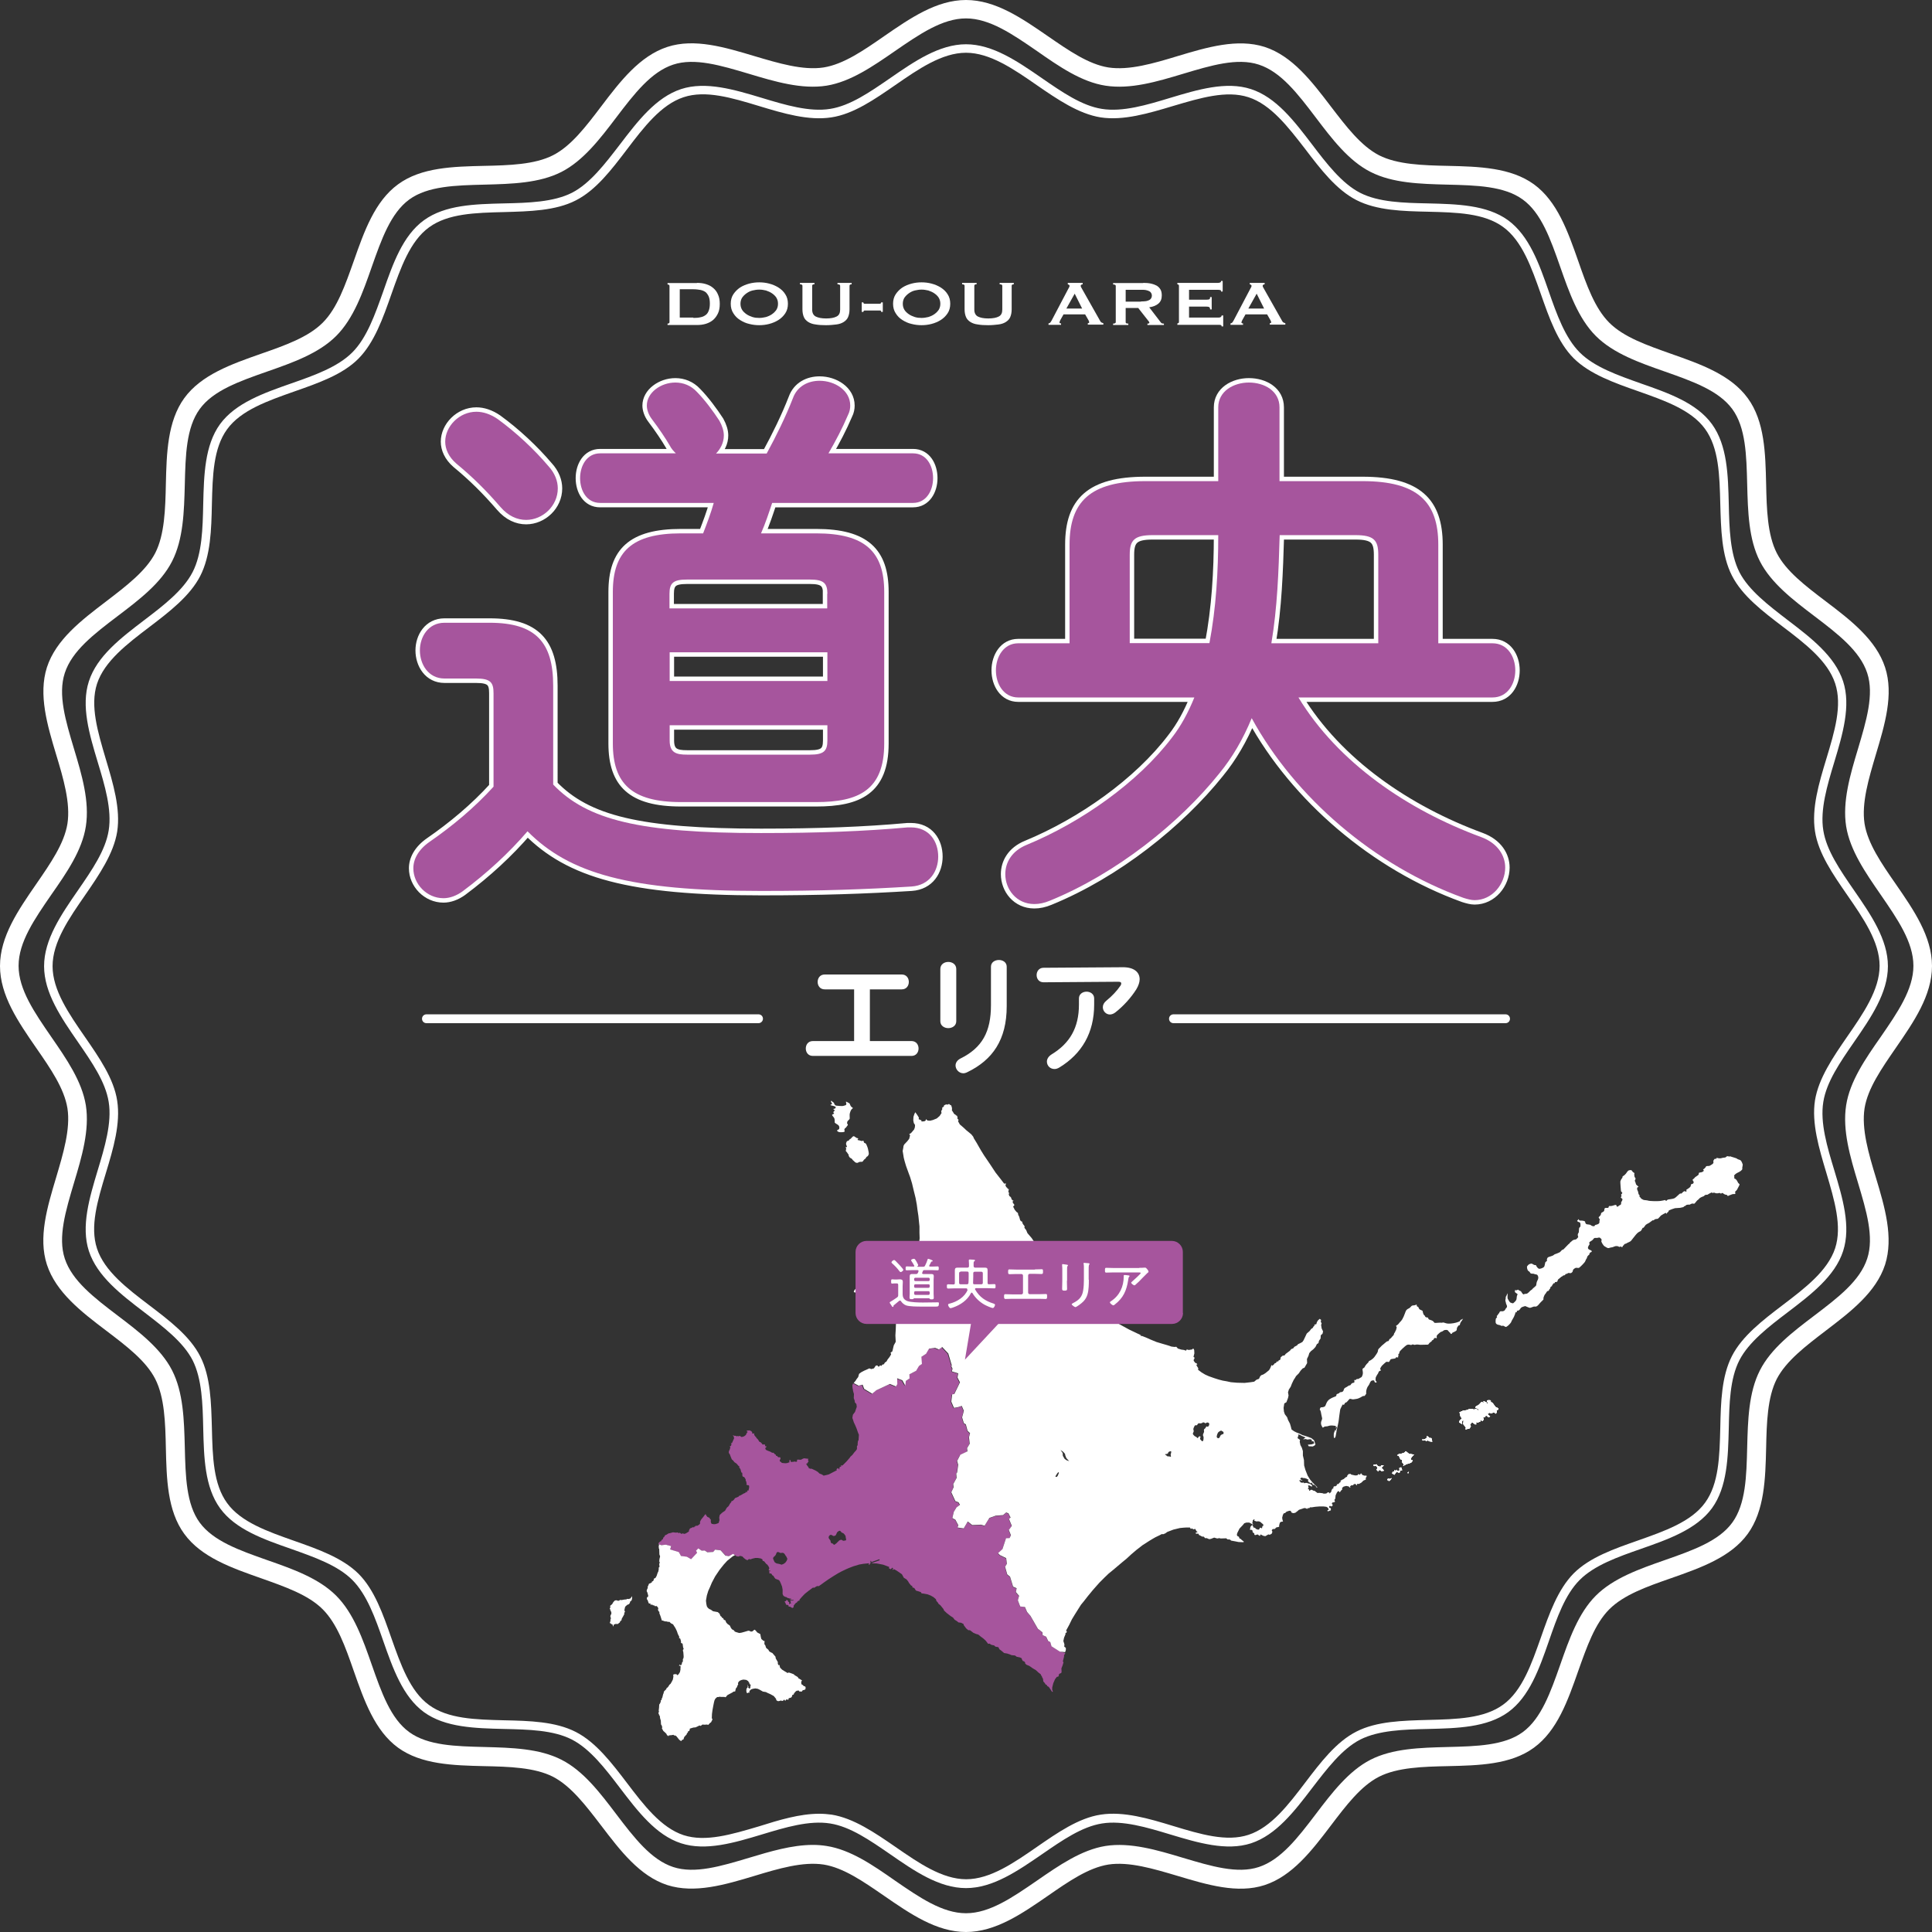 <svg xmlns="http://www.w3.org/2000/svg" xmlns:xlink="http://www.w3.org/1999/xlink" id="&#x30EC;&#x30A4;&#x30E4;&#x30FC;_1" x="0px" y="0px" viewBox="0 0 1091.4 1091.4" style="enable-background:new 0 0 1091.4 1091.4;" xml:space="preserve"><rect x="0" y="0" width="1091.4" height="1091.4" fill="#333333" stroke="none"/><style type="text/css">	.st0{fill:#FFFFFF;}	.st1{fill:none;stroke:#FFFFFF;stroke-width:5;}	.st2{fill:#A6559D;}	.st3{clip-path:url(#SVGID_00000062887096531119710730000005171534464356587963_);fill:#FFFFFF;}	.st4{clip-path:url(#SVGID_00000013158005533428205730000007074513914210219936_);fill:#FFFFFF;}	.st5{clip-path:url(#SVGID_00000178187486018744612880000009773232339567967361_);fill:#FFFFFF;}	.st6{clip-path:url(#SVGID_00000178187486018744612880000009773232339567967361_);fill:#A6559D;}</style><g>	<path class="st0" d="M545.7,1091.4c-16.7,0-31.7-10.4-46.2-20.4c-11.9-8.2-23-15.9-34.2-17.7c-11.7-1.8-25.6,2.3-39.1,6.4  c-16.6,5-33.8,10.1-49.2,5.2c-15.7-5.1-26.7-19.6-37.3-33.5c-8.8-11.5-17.1-22.4-27.3-27.7c-10.4-5.3-24.9-5.7-38.9-6  c-17.4-0.4-35.5-0.9-48.6-10.4c-13.2-9.6-19.2-26.7-25-43.2c-4.8-13.8-9.4-26.8-17.6-35c-8.2-8.2-21.2-12.7-35-17.6  c-16.5-5.8-33.6-11.8-43.2-25c-9.6-13.1-10-31.2-10.4-48.6c-0.3-14-0.7-28.5-6-38.9c-5.2-10.2-16.1-18.5-27.7-27.3  c-14-10.6-28.4-21.7-33.5-37.3c-5-15.3,0.2-32.5,5.2-49.2c4-13.5,8.2-27.4,6.4-39.1c-1.8-11.2-9.5-22.4-17.7-34.2  C10.4,577.4,0,562.4,0,545.7s10.4-31.7,20.4-46.2c8.2-11.9,15.9-23,17.7-34.2c1.8-11.7-2.3-25.6-6.4-39.1  c-5-16.6-10.1-33.8-5.2-49.2c5.1-15.7,19.6-26.7,33.5-37.3c11.5-8.8,22.4-17.1,27.7-27.3c5.3-10.4,5.7-24.9,6-38.9  c0.4-17.4,0.9-35.5,10.4-48.6c9.6-13.2,26.7-19.2,43.2-25c13.8-4.8,26.8-9.4,35-17.6c8.2-8.2,12.7-21.2,17.6-35  c5.8-16.5,11.8-33.6,25-43.2c13.1-9.6,31.2-10,48.6-10.4c14-0.3,28.5-0.7,38.9-6c10.2-5.2,18.5-16.1,27.3-27.7  c10.6-14,21.7-28.4,37.3-33.5c15.3-5,32.5,0.2,49.2,5.2c13.5,4,27.4,8.2,39.1,6.4c11.2-1.8,22.4-9.5,34.2-17.7  C514,10.4,529,0,545.7,0s31.7,10.4,46.2,20.4c11.9,8.2,23,15.9,34.2,17.7c11.7,1.8,25.6-2.3,39.1-6.4c16.6-5,33.8-10.1,49.2-5.2  c15.7,5.1,26.7,19.6,37.3,33.5c8.8,11.5,17.1,22.4,27.3,27.7c10.4,5.3,24.9,5.7,38.9,6c17.4,0.4,35.5,0.9,48.6,10.4  c13.2,9.6,19.2,26.7,25,43.2c4.8,13.8,9.4,26.8,17.6,35c8.2,8.2,21.2,12.7,35,17.6c16.5,5.8,33.6,11.8,43.2,25  c9.6,13.1,10,31.2,10.4,48.6c0.3,14,0.7,28.5,6,38.9c5.2,10.2,16.1,18.5,27.7,27.3c14,10.6,28.4,21.7,33.5,37.3  c5,15.3-0.2,32.5-5.2,49.2c-4,13.5-8.2,27.4-6.4,39.1c1.8,11.2,9.5,22.4,17.7,34.2c10,14.5,20.4,29.5,20.4,46.2  s-10.4,31.7-20.4,46.2c-8.2,11.9-15.9,23-17.7,34.2c-1.8,11.7,2.3,25.6,6.4,39.1c5,16.6,10.1,33.8,5.2,49.2  c-5.1,15.7-19.6,26.7-33.5,37.3c-11.5,8.8-22.4,17.1-27.7,27.3c-5.3,10.4-5.7,24.9-6,38.9c-0.4,17.4-0.9,35.5-10.4,48.6  c-9.6,13.2-26.7,19.2-43.2,25c-13.8,4.8-26.8,9.4-35,17.6c-8.2,8.2-12.7,21.2-17.6,35c-5.8,16.5-11.8,33.6-25,43.2  c-13.1,9.6-31.2,10-48.6,10.4c-14,0.3-28.5,0.7-38.9,6c-10.2,5.2-18.5,16.1-27.3,27.7c-10.6,14-21.7,28.4-37.3,33.5  c-15.3,5-32.5-0.2-49.2-5.2c-13.5-4-27.4-8.2-39.1-6.4c-11.2,1.8-22.4,9.5-34.2,17.7C577.4,1081,562.4,1091.4,545.7,1091.4z   M459.2,1042.2c2.6,0,5.2,0.2,7.7,0.6c13.6,2.1,26.3,10.9,38.6,19.5c13.8,9.5,26.8,18.5,40.2,18.5s26.4-9,40.2-18.5  c12.3-8.5,25-17.3,38.6-19.5c14-2.2,29.2,2.3,43.8,6.7c15.8,4.7,30.7,9.2,42.8,5.2c12.5-4.1,22.1-16.6,32.2-29.9  c9.1-12,18.6-24.4,30.9-30.7c12.5-6.4,28.2-6.8,43.4-7.2c16.5-0.4,32.2-0.8,42.6-8.4c10.5-7.7,15.7-22.5,21.2-38.1  c5-14.3,10.2-29.1,20.1-39c9.9-9.9,24.7-15.1,39-20.1c15.7-5.5,30.5-10.7,38.1-21.2c7.6-10.5,8-26.1,8.4-42.6  c0.4-15.2,0.8-30.9,7.2-43.4c6.3-12.4,18.7-21.8,30.7-30.9c13.3-10.1,25.8-19.6,29.9-32.2c4-12.2-0.5-27.1-5.2-42.8  c-4.4-14.6-8.9-29.7-6.7-43.8c2.1-13.6,10.9-26.3,19.5-38.6c9.5-13.8,18.5-26.8,18.5-40.2s-9-26.4-18.5-40.2  c-8.5-12.3-17.3-25-19.5-38.6c-2.2-14,2.3-29.2,6.7-43.8c4.7-15.8,9.2-30.7,5.2-42.8c-4.1-12.5-16.6-22.1-29.9-32.2  c-12-9.1-24.4-18.6-30.7-30.9c-6.4-12.5-6.8-28.2-7.2-43.4c-0.4-16.5-0.8-32.2-8.4-42.6c-7.7-10.5-22.5-15.7-38.1-21.2  c-14.3-5-29.1-10.2-39-20.1c-9.9-9.9-15.1-24.7-20.1-39c-5.5-15.7-10.7-30.5-21.2-38.1c-10.5-7.6-26.1-8-42.6-8.4  c-15.2-0.4-30.9-0.8-43.4-7.2c-12.4-6.3-21.8-18.7-30.9-30.7c-10.1-13.3-19.6-25.8-32.2-29.9c-12.2-4-27.1,0.5-42.8,5.2  c-14.6,4.4-29.7,8.9-43.8,6.7c-13.6-2.1-26.3-10.9-38.6-19.5c-13.8-9.5-26.8-18.5-40.2-18.5s-26.4,9-40.2,18.5  c-12.3,8.5-25,17.3-38.6,19.5c-14,2.2-29.2-2.3-43.8-6.7c-15.8-4.7-30.7-9.2-42.8-5.2c-12.5,4.1-22.1,16.6-32.2,29.9  c-9.1,12-18.6,24.4-30.9,30.7c-12.5,6.4-28.2,6.8-43.4,7.2c-16.5,0.4-32.2,0.8-42.6,8.4c-10.5,7.7-15.7,22.5-21.2,38.1  c-5,14.3-10.2,29.1-20.1,39c-9.9,9.9-24.7,15.1-39,20.1c-15.7,5.5-30.5,10.7-38.1,21.2c-7.6,10.5-8,26.1-8.4,42.6  c-0.4,15.2-0.8,30.9-7.2,43.4c-6.3,12.4-18.7,21.8-30.7,30.9c-13.3,10.1-25.8,19.6-29.9,32.2c-4,12.2,0.5,27.1,5.2,42.8  c4.4,14.6,8.9,29.7,6.7,43.8c-2.1,13.6-10.9,26.3-19.5,38.6c-9.5,13.8-18.5,26.8-18.5,40.2s9,26.4,18.5,40.2  c8.5,12.3,17.3,25,19.5,38.6c2.2,14-2.3,29.2-6.7,43.8c-4.7,15.8-9.2,30.7-5.2,42.8c4.1,12.5,16.6,22.1,29.9,32.2  c12,9.1,24.4,18.6,30.7,30.9c6.4,12.5,6.8,28.2,7.2,43.4c0.4,16.5,0.8,32.2,8.4,42.6c7.7,10.5,22.5,15.7,38.1,21.2  c14.3,5,29.1,10.2,39,20.1c9.9,9.9,15.1,24.7,20.1,39c5.5,15.7,10.7,30.5,21.2,38.1c10.5,7.6,26.1,8,42.6,8.4  c15.2,0.4,30.9,0.8,43.4,7.2c12.4,6.3,21.8,18.7,30.9,30.7c10.1,13.3,19.7,25.8,32.2,29.9c12.2,4,27.1-0.5,42.8-5.2  C435.1,1045.9,447.4,1042.2,459.2,1042.2z"></path>	<path class="st0" d="M545.7,1066.6c-15.2,0-29.2-9.7-42.8-19.1c-11.6-8-22.6-15.6-33.9-17.4c-11.8-1.9-25.4,2.2-38.6,6.2  c-15.6,4.7-31.7,9.5-45.6,5c-14.3-4.6-24.6-18.2-34.6-31.3c-8.2-10.8-16.8-22-27.1-27.3c-10.5-5.4-24.7-5.7-38.4-6  c-16.3-0.4-33.2-0.8-45.2-9.5c-12-8.8-17.6-24.8-23-40.2c-4.5-12.9-9.2-26.2-17.5-34.5s-21.6-12.9-34.5-17.5  c-15.5-5.4-31.5-11-40.2-23c-8.7-12-9.1-28.8-9.5-45.2c-0.3-13.7-0.7-27.9-6-38.4c-5.3-10.3-16.5-18.8-27.3-27.1  c-13.1-10-26.6-20.3-31.3-34.6c-4.5-13.9,0.3-30,5-45.6c4-13.2,8.1-26.9,6.2-38.6c-1.8-11.3-9.4-22.3-17.4-33.9  c-9.4-13.6-19.1-27.7-19.1-42.8s9.7-29.2,19.1-42.8c8-11.6,15.6-22.6,17.4-33.9c1.9-11.8-2.2-25.4-6.2-38.6  c-4.7-15.6-9.5-31.7-5-45.6c4.6-14.3,18.2-24.6,31.3-34.6c10.8-8.2,22-16.8,27.3-27.1c5.4-10.5,5.7-24.7,6-38.4  c0.4-16.3,0.8-33.2,9.5-45.2c8.8-12,24.8-17.6,40.2-23c12.9-4.5,26.2-9.2,34.5-17.5c8.3-8.3,12.9-21.6,17.5-34.5  c5.4-15.5,11-31.5,23-40.2c12-8.7,28.8-9.1,45.2-9.5c13.7-0.3,27.9-0.7,38.4-6c10.3-5.3,18.8-16.5,27.1-27.3  c10-13.1,20.3-26.6,34.6-31.3c13.9-4.5,30,0.3,45.6,5c13.2,4,26.9,8.1,38.6,6.2c11.3-1.8,22.3-9.4,33.9-17.4  c13.6-9.4,27.7-19.1,42.8-19.1s29.2,9.7,42.8,19.1c11.6,8,22.6,15.6,33.9,17.4c11.8,1.9,25.4-2.2,38.6-6.2  c15.6-4.7,31.7-9.5,45.6-5c14.3,4.6,24.6,18.2,34.6,31.3c8.2,10.8,16.8,22,27.1,27.3c10.5,5.4,24.7,5.7,38.4,6  c16.3,0.4,33.2,0.8,45.2,9.5c12,8.8,17.6,24.7,23,40.2c4.5,12.9,9.2,26.2,17.5,34.5c8.3,8.3,21.6,12.9,34.5,17.5  c15.5,5.4,31.5,11,40.2,23c8.7,12,9.1,28.8,9.5,45.2c0.3,13.7,0.7,27.9,6,38.4c5.3,10.3,16.5,18.8,27.3,27.1  c13.1,10,26.6,20.3,31.3,34.6c4.5,13.9-0.3,30-5,45.6c-4,13.2-8.1,26.9-6.2,38.6c1.8,11.3,9.4,22.3,17.4,33.9  c9.4,13.6,19.1,27.7,19.1,42.8s-9.7,29.2-19.1,42.8c-8,11.6-15.6,22.6-17.4,33.9c-1.9,11.8,2.2,25.4,6.2,38.6  c4.7,15.6,9.5,31.7,5,45.6c-4.6,14.3-18.2,24.6-31.3,34.6c-10.8,8.2-22,16.8-27.3,27.1c-5.4,10.5-5.7,24.7-6,38.4  c-0.4,16.3-0.8,33.2-9.5,45.2c-8.8,12-24.8,17.6-40.2,23c-12.9,4.5-26.2,9.2-34.5,17.5S879.5,914,875,927  c-5.4,15.5-11,31.5-23,40.2c-12,8.7-28.8,9.1-45.2,9.5c-13.7,0.3-27.9,0.7-38.4,6c-10.3,5.3-18.8,16.5-27.1,27.3  c-10,13.1-20.3,26.6-34.6,31.3c-13.9,4.5-30-0.3-45.6-5c-13.2-4-26.9-8.1-38.6-6.2c-11.3,1.8-22.3,9.4-33.9,17.4  C574.9,1056.9,560.9,1066.6,545.7,1066.6z M462.8,1024.6c2.4,0,4.7,0.2,7,0.5c12.4,2,24.4,10.2,36,18.2c13,9,26.4,18.3,40,18.3  c13.6,0,27-9.3,40-18.3c11.6-8,23.5-16.3,36-18.2c12.9-2,27.1,2.2,40.9,6.4c15.5,4.7,30.2,9.1,42.6,5c12.8-4.2,22.6-17.1,32.1-29.6  c8.6-11.3,17.4-22.9,28.8-28.7c11.5-5.9,26.3-6.2,40.5-6.6c16.3-0.4,31.7-0.8,42.4-8.6c10.8-7.8,16.1-23.1,21.3-37.8  c4.7-13.4,9.6-27.3,18.6-36.4c9.1-9.1,23-13.9,36.4-18.6c14.7-5.2,30-10.5,37.8-21.3c7.8-10.7,8.2-26.1,8.6-42.4  c0.3-14.3,0.7-29,6.6-40.5c5.8-11.3,17.4-20.2,28.7-28.8c12.5-9.5,25.4-19.3,29.6-32.1c4-12.4-0.4-27.1-5-42.6  c-4.1-13.7-8.4-28-6.4-40.9c2-12.4,10.2-24.4,18.2-36c9-13,18.3-26.4,18.3-40c0-13.6-9.3-27-18.3-40c-8-11.6-16.3-23.5-18.2-36  c-2-12.9,2.2-27.1,6.4-40.9c4.7-15.5,9.1-30.2,5-42.6c-4.2-12.8-17.1-22.6-29.6-32.1c-11.3-8.6-22.9-17.4-28.7-28.8  c-5.9-11.5-6.2-26.3-6.6-40.5c-0.4-16.3-0.8-31.7-8.6-42.4c-7.8-10.8-23.1-16.1-37.8-21.3c-13.4-4.7-27.3-9.6-36.4-18.6  c-9.1-9.1-13.9-23-18.6-36.4c-5.2-14.7-10.5-30-21.3-37.8c-10.7-7.8-26.1-8.2-42.4-8.6c-14.3-0.3-29-0.7-40.5-6.6  c-11.3-5.8-20.2-17.4-28.8-28.7C727.8,71.9,718,59,705.2,54.9c-12.4-4-27.1,0.4-42.6,5c-13.7,4.1-28,8.4-40.9,6.4  c-12.4-2-24.4-10.2-36-18.2c-13-9-26.4-18.3-40-18.3s-27,9.3-40,18.3c-11.6,8-23.5,16.3-36,18.2c-12.9,2-27.1-2.2-40.9-6.4  c-15.5-4.7-30.2-9.1-42.6-5c-12.8,4.2-22.6,17.1-32.1,29.6c-8.6,11.3-17.4,22.9-28.8,28.7c-11.5,5.9-26.3,6.2-40.5,6.6  c-16.3,0.4-31.7,0.8-42.4,8.6c-10.8,7.8-16.1,23.1-21.3,37.8c-4.7,13.4-9.6,27.3-18.6,36.4s-23,13.9-36.4,18.6  c-14.7,5.2-30,10.5-37.8,21.3c-7.8,10.7-8.2,26.1-8.6,42.4c-0.3,14.3-0.7,29-6.6,40.5c-5.8,11.3-17.4,20.2-28.7,28.8  c-12.5,9.5-25.4,19.3-29.6,32.1c-4,12.4,0.4,27.1,5,42.6c4.1,13.7,8.4,28,6.4,40.9c-2,12.4-10.2,24.4-18.2,36  c-9,13-18.3,26.4-18.3,40c0,13.6,9.3,27,18.3,40c8,11.6,16.3,23.5,18.2,36c2,12.9-2.2,27.1-6.4,40.9c-4.7,15.5-9.1,30.2-5,42.6  c4.2,12.8,17.1,22.6,29.6,32.1c11.3,8.6,22.9,17.4,28.7,28.8c5.9,11.5,6.2,26.3,6.6,40.5c0.4,16.3,0.8,31.7,8.6,42.4  c7.8,10.8,23.1,16.1,37.8,21.3c13.4,4.7,27.3,9.6,36.4,18.6c9.1,9.1,13.9,23,18.6,36.4c5.2,14.7,10.5,30,21.3,37.8  c10.7,7.8,26.1,8.2,42.4,8.6c14.3,0.3,29,0.7,40.5,6.6c11.3,5.8,20.2,17.4,28.8,28.7c9.5,12.5,19.3,25.4,32.1,29.6  c12.4,4,27.1-0.4,42.6-5C440.2,1028.1,451.8,1024.6,462.8,1024.6z"></path>	<g>		<g>			<g>				<path class="st1" d="M312.5,443.2c19.2,20,48.8,27.4,117.4,27.4c32.4,0,58.6-1,82.8-3.2h1.9c10.4,0,15.4,8,15.4,16.5     c0,8-4.7,16.2-15.1,16.9c-25.8,1.6-51.3,2.5-84.7,2.5c-74.6,0-108.6-9.9-132.2-33.7c-10.4,12.1-22.7,23.5-36.8,34     c-3.5,2.5-7.2,3.8-10.7,3.8c-9.4,0-17-8-17-16.9c0-5.1,2.8-10.5,9.1-14.9c12.9-8.9,25.5-19.4,36.2-31.2v-52.8     c0-6-1.6-8.3-9.8-8.3h-17.9c-9.1,0-13.9-8-13.9-15.9c0-7.6,4.7-15.6,13.9-15.6h25.5c26.1,0,35.9,11.1,35.9,35.6V443.2z      M309.7,263.2c3.8,4.1,5.4,8.6,5.4,12.7c0,9.9-8.5,17.8-17.9,17.8c-5,0-10.1-2.2-14.5-7.3c-8.2-9.5-15.7-16.9-24.9-24.5     c-4.4-3.8-6.3-8.3-6.3-12.4c0-8.6,7.9-16.9,17.6-16.9c3.8,0,7.9,1.3,12,4.1C291.7,244.4,301.8,253.9,309.7,263.2z M397.2,301.3     c2.2-5.7,4.4-11.5,6-17.2h-64.2c-7.6,0-11.3-7-11.3-14c0-7,3.8-14,11.3-14h42.8c-1.3-1.3-2.5-2.5-3.5-4.5     c-2.2-3.8-6-9.5-10.1-14.9c-1.9-2.5-2.8-5.4-2.8-7.6c0-7.3,7.9-13,16.1-13c4.4,0,8.8,1.6,12.3,5.4c4.4,4.5,9.1,10.8,12.6,16.2     c1.6,2.9,2.5,5.7,2.5,8.3c0,4.1-1.9,7.6-4.4,10.2h28.6c5.4-9.9,10.7-20.7,14.8-31.2c2.5-7,8.8-9.9,15.1-9.9     c8.5,0,17.3,5.4,17.3,14c0,1.6-0.3,3.5-1.3,5.4c-3.1,7.3-6.9,14.6-11,21.6h47.8c7.6,0,11.3,7,11.3,14c0,7-3.8,14-11.3,14h-79.6     c-1.9,5.7-3.8,11.5-6.3,17.2h31.2c27.7,0,38.4,10.5,38.4,33.1V420c0,26.4-14.5,33.1-38.4,33.1h-76.5     c-27.7,0-38.4-10.5-38.4-33.1v-85.6c0-22.6,10.7-33.1,38.4-33.1H397.2z M467.4,335.4c0-6-2.2-8-9.8-8h-69.6     c-7.6,0-9.8,1.9-9.8,8v8.3h89.1V335.4z M378.3,384.7h89.1v-16.2h-89.1V384.7z M457.6,426.3c7.6,0,9.8-1.9,9.8-8v-8.6h-89.1v8.6     c0,7,3.8,8,9.8,8H457.6z"></path>				<path class="st1" d="M843.1,363.4c8.5,0,12.9,7.6,12.9,15.3s-4.4,15.3-12.9,15.3H733.5c22.4,36.9,61.7,63.6,103.3,78.9     c9.4,3.5,13.5,10.5,13.5,17.2c0,9.2-7.2,18.4-17.3,18.4c-1.9,0-4.1-0.6-6.3-1.3c-50.1-18.1-95.1-56.6-119.6-101.5     c-5,12.1-11,22.3-18.3,31.2c-22.4,28-58.2,56.6-95.7,71.9c-3.1,1.3-6,1.9-8.8,1.9c-10.1,0-16.4-8.3-16.4-16.9     c0-6.4,3.5-13,12-16.5c30.8-12.7,63-35.3,82.2-60.7c5-6.4,9.1-14,12.6-22.6h-99.5c-8.2,0-12.6-7.6-12.6-15.3s4.4-15.3,12.6-15.3     h29v-55.7c0-24.2,11.6-35.9,42.8-35.9h41.2v-41.7c0-9.2,8.8-14,17.3-14c8.8,0,17.3,4.8,17.3,14v41.7h46.9     c31.2,0,42.8,11.8,42.8,35.9v55.7H843.1z M683.2,363.4c3.8-20,5-40.7,5-61.1h-37.1c-10.4,0-12.9,2.9-12.9,11.1v49.9H683.2z      M778.6,313.4c0-8.3-2.5-11.1-12.9-11.1h-42.8c-0.6,20.4-1.3,41-4.7,61.1h60.4V313.4z"></path>			</g>			<g>				<path class="st2" d="M312.5,443.2c19.2,20,48.8,27.4,117.4,27.4c32.4,0,58.6-1,82.8-3.2h1.9c10.4,0,15.4,8,15.4,16.5     c0,8-4.7,16.2-15.1,16.9c-25.8,1.6-51.3,2.5-84.7,2.5c-74.6,0-108.6-9.9-132.2-33.7c-10.4,12.1-22.7,23.5-36.8,34     c-3.5,2.5-7.2,3.8-10.7,3.8c-9.4,0-17-8-17-16.9c0-5.1,2.8-10.5,9.1-14.9c12.9-8.9,25.5-19.4,36.2-31.2v-52.8     c0-6-1.6-8.3-9.8-8.3h-17.9c-9.1,0-13.9-8-13.9-15.9c0-7.6,4.7-15.6,13.9-15.6h25.5c26.1,0,35.9,11.1,35.9,35.6V443.2z      M309.7,263.2c3.8,4.1,5.4,8.6,5.4,12.7c0,9.9-8.5,17.8-17.9,17.8c-5,0-10.1-2.2-14.5-7.3c-8.2-9.5-15.7-16.9-24.9-24.5     c-4.4-3.8-6.3-8.3-6.3-12.4c0-8.6,7.9-16.9,17.6-16.9c3.8,0,7.9,1.3,12,4.1C291.7,244.4,301.8,253.9,309.7,263.2z M397.2,301.3     c2.2-5.7,4.4-11.5,6-17.2h-64.2c-7.6,0-11.3-7-11.3-14c0-7,3.8-14,11.3-14h42.8c-1.3-1.3-2.5-2.5-3.5-4.5     c-2.2-3.8-6-9.5-10.1-14.9c-1.9-2.5-2.8-5.4-2.8-7.6c0-7.3,7.9-13,16.1-13c4.4,0,8.8,1.6,12.3,5.4c4.4,4.5,9.1,10.8,12.6,16.2     c1.6,2.9,2.5,5.7,2.5,8.3c0,4.1-1.9,7.6-4.4,10.2h28.6c5.4-9.9,10.7-20.7,14.8-31.2c2.5-7,8.8-9.9,15.1-9.9     c8.5,0,17.3,5.4,17.3,14c0,1.6-0.3,3.5-1.3,5.4c-3.1,7.3-6.9,14.6-11,21.6h47.8c7.6,0,11.3,7,11.3,14c0,7-3.8,14-11.3,14h-79.6     c-1.9,5.7-3.8,11.5-6.3,17.2h31.2c27.7,0,38.4,10.5,38.4,33.1V420c0,26.4-14.5,33.1-38.4,33.1h-76.5     c-27.7,0-38.4-10.5-38.4-33.1v-85.6c0-22.6,10.7-33.1,38.4-33.1H397.2z M467.4,335.4c0-6-2.2-8-9.8-8h-69.6     c-7.6,0-9.8,1.9-9.8,8v8.3h89.1V335.4z M378.3,384.7h89.1v-16.2h-89.1V384.7z M457.6,426.3c7.6,0,9.8-1.9,9.8-8v-8.6h-89.1v8.6     c0,7,3.8,8,9.8,8H457.6z"></path>				<path class="st2" d="M843.1,363.4c8.5,0,12.9,7.6,12.9,15.3s-4.4,15.3-12.9,15.3H733.5c22.4,36.9,61.7,63.6,103.3,78.9     c9.4,3.5,13.5,10.5,13.5,17.2c0,9.2-7.2,18.4-17.3,18.4c-1.9,0-4.1-0.6-6.3-1.3c-50.1-18.1-95.1-56.6-119.6-101.5     c-5,12.1-11,22.3-18.3,31.2c-22.4,28-58.2,56.6-95.7,71.9c-3.1,1.3-6,1.9-8.8,1.9c-10.1,0-16.4-8.3-16.4-16.9     c0-6.4,3.5-13,12-16.5c30.8-12.7,63-35.3,82.2-60.7c5-6.4,9.1-14,12.6-22.6h-99.5c-8.2,0-12.6-7.6-12.6-15.3s4.4-15.3,12.6-15.3     h29v-55.7c0-24.2,11.6-35.9,42.8-35.9h41.2v-41.7c0-9.2,8.8-14,17.3-14c8.8,0,17.3,4.8,17.3,14v41.7h46.9     c31.2,0,42.8,11.8,42.8,35.9v55.7H843.1z M683.2,363.4c3.8-20,5-40.7,5-61.1h-37.1c-10.4,0-12.9,2.9-12.9,11.1v49.9H683.2z      M778.6,313.4c0-8.3-2.5-11.1-12.9-11.1h-42.8c-0.6,20.4-1.3,41-4.7,61.1h60.4V313.4z"></path>			</g>		</g>		<g>			<g>				<g>					<path class="st0" d="M491.4,588.1h23.5c2.7,0,4,2.1,4,4.2s-1.3,4.2-4,4.2h-55.7c-2.7,0-4-2.1-4-4.2s1.3-4.2,4-4.2h23.3v-29.2      h-16.6c-2.7,0-4-2.1-4-4.2s1.3-4.2,4-4.2h43.5c2.7,0,4,2.1,4,4.2s-1.3,4.2-4,4.2h-18V588.1z"></path>					<path class="st0" d="M540.2,576.9c0,2.5-2.2,3.9-4.5,3.9s-4.5-1.4-4.5-3.9v-29.5c0-2.6,2.2-4,4.5-4s4.5,1.4,4.5,4V576.9z       M559.8,546.1c0-2.5,2.2-3.8,4.5-3.8c2.2,0,4.4,1.3,4.4,3.8v22.3c0,19-8,30.4-22.3,37.3c-0.8,0.4-1.6,0.6-2.2,0.6      c-2.5,0-4.4-2.2-4.4-4.4c0-1.4,0.8-2.9,2.7-3.9c12.4-6.1,17.3-15.2,17.3-30.2V546.1z"></path>					<path class="st0" d="M634.1,546.4c6.5-0.1,9.7,2.8,9.7,6.8c0,1.7-0.7,3.7-1.9,5.7c-3,4.7-7.1,9.3-11.8,13      c-1,0.8-2.2,1.2-3.1,1.2c-2.2,0-4-1.9-4-4.1c0-1.3,0.6-2.6,2.1-3.8c3-2.4,5.9-5.5,7.8-8.3c0.4-0.5,0.5-1,0.5-1.4      c0-0.6-0.5-0.9-1.7-0.9l-42.2,0.3c-2.6,0-3.9-2-3.9-4.1c0-2,1.3-4.1,3.9-4.1L634.1,546.4z M609.5,564c0-2.5,2.2-3.8,4.3-3.8      s4.3,1.3,4.3,3.8v3.5c0,16-7,27.8-19.6,35.5c-1,0.6-1.9,0.9-2.8,0.9c-2.5,0-4.3-1.9-4.3-4.2c0-1.4,0.8-2.9,2.7-4.1      c10.2-6.2,15.4-15,15.4-28.1V564z"></path>				</g>			</g>			<g>				<g>					<path class="st0" d="M393.7,159.8c1.8,0,3.5,0.2,5.1,0.7c1.6,0.5,3,1.2,4.1,2.2c1.2,1,2.1,2.2,2.7,3.7c0.7,1.5,1,3.2,1,5.3      s-0.3,3.8-1,5.3c-0.7,1.5-1.6,2.7-2.7,3.7c-1.2,1-2.5,1.7-4.1,2.2c-1.6,0.5-3.3,0.7-5.1,0.7h-16.6v-0.8c0.8,0,1.1-0.3,1.1-0.8      v-20.5c0-0.5-0.4-0.8-1.1-0.8v-0.8H393.7z M391.7,179.6c1.6,0,2.9-0.1,4.1-0.4c1.2-0.2,2.1-0.7,2.9-1.3s1.3-1.4,1.7-2.5      c0.4-1,0.6-2.3,0.6-3.9c0-1.6-0.2-2.9-0.6-3.9c-0.4-1-1-1.8-1.7-2.5c-0.8-0.6-1.7-1-2.9-1.3c-1.2-0.2-2.5-0.4-4.1-0.4H384v16      H391.7z"></path>					<path class="st0" d="M428.9,159.5c1.8,0,3.7,0.2,5.6,0.7s3.6,1.2,5.2,2.2c1.6,1,2.9,2.2,3.9,3.8c1,1.5,1.5,3.3,1.5,5.4      s-0.5,3.9-1.5,5.4c-1,1.5-2.3,2.8-3.9,3.8c-1.6,1-3.3,1.7-5.2,2.2c-1.9,0.5-3.8,0.7-5.6,0.7s-3.7-0.2-5.6-0.7      c-1.9-0.4-3.6-1.2-5.2-2.2c-1.6-1-2.8-2.2-3.8-3.8c-1-1.5-1.5-3.3-1.5-5.4s0.5-3.9,1.5-5.4c1-1.5,2.3-2.8,3.8-3.8      c1.6-1,3.3-1.7,5.2-2.2S427.1,159.5,428.9,159.5z M428.9,163.6c-1.3,0-2.5,0.2-3.8,0.5s-2.4,0.9-3.4,1.6      c-1,0.7-1.8,1.5-2.5,2.5c-0.6,1-0.9,2.1-0.9,3.4s0.3,2.4,0.9,3.4c0.6,1,1.5,1.8,2.5,2.5c1,0.7,2.2,1.2,3.4,1.6      c1.3,0.4,2.5,0.5,3.8,0.5s2.5-0.2,3.8-0.5c1.3-0.4,2.4-0.9,3.4-1.6c1-0.7,1.8-1.5,2.5-2.5c0.6-1,0.9-2.1,0.9-3.4      s-0.3-2.4-0.9-3.4c-0.6-1-1.5-1.8-2.5-2.5c-1-0.7-2.2-1.2-3.4-1.6C431.5,163.8,430.2,163.6,428.9,163.6z"></path>					<path class="st0" d="M459.9,160.6c-0.7,0-1.1,0.3-1.1,0.8v13.5c0,1.9,0.7,3.2,2,3.9c1.4,0.7,3.3,1.1,5.9,1.1s4.6-0.4,5.9-1.1      c1.4-0.7,2-2,2-3.9v-13.5c0-0.5-0.5-0.8-1.5-0.8v-0.8h8v0.8c-0.8,0-1.2,0.3-1.2,0.8v13.3c0,1.8-0.3,3.2-0.8,4.4      s-1.4,2.1-2.5,2.8s-2.5,1.2-4.2,1.4c-1.7,0.2-3.6,0.4-5.8,0.4s-4.1-0.1-5.8-0.4c-1.7-0.2-3.1-0.7-4.2-1.4s-2-1.6-2.5-2.8      s-0.8-2.6-0.8-4.4v-13.3c0-0.5-0.5-0.8-1.4-0.8v-0.8h8.2V160.6z"></path>					<path class="st0" d="M488.5,175.4c-0.3,0-0.5,0.1-0.6,0.3s-0.2,0.4-0.2,0.5h-0.9v-5.4h0.9c0,0.5,0.3,0.8,0.8,0.8h8.5      c0.3,0,0.5-0.1,0.6-0.3c0.1-0.2,0.2-0.4,0.2-0.5h0.9v5.4h-0.9c0-0.5-0.2-0.8-0.7-0.8H488.5z"></path>					<path class="st0" d="M520.6,159.5c1.8,0,3.7,0.2,5.6,0.7s3.6,1.2,5.2,2.2c1.6,1,2.9,2.2,3.9,3.8c1,1.5,1.5,3.3,1.5,5.4      s-0.5,3.9-1.5,5.4c-1,1.5-2.3,2.8-3.9,3.8c-1.6,1-3.3,1.7-5.2,2.2c-1.9,0.5-3.8,0.7-5.6,0.7s-3.7-0.2-5.6-0.7      c-1.9-0.4-3.6-1.2-5.2-2.2c-1.6-1-2.8-2.2-3.8-3.8c-1-1.5-1.5-3.3-1.5-5.4s0.5-3.9,1.5-5.4c1-1.5,2.3-2.8,3.8-3.8      c1.6-1,3.3-1.7,5.2-2.2S518.8,159.5,520.6,159.5z M520.6,163.6c-1.3,0-2.5,0.2-3.8,0.5s-2.4,0.9-3.4,1.6      c-1,0.7-1.8,1.5-2.5,2.5c-0.6,1-0.9,2.1-0.9,3.4s0.3,2.4,0.9,3.4c0.6,1,1.5,1.8,2.5,2.5c1,0.7,2.2,1.2,3.4,1.6      c1.3,0.4,2.5,0.5,3.8,0.5s2.5-0.2,3.8-0.5c1.3-0.4,2.4-0.9,3.4-1.6c1-0.7,1.8-1.5,2.5-2.5c0.6-1,0.9-2.1,0.9-3.4      s-0.3-2.4-0.9-3.4c-0.6-1-1.5-1.8-2.5-2.5c-1-0.7-2.2-1.2-3.4-1.6C523.1,163.8,521.9,163.6,520.6,163.6z"></path>					<path class="st0" d="M551.5,160.6c-0.7,0-1.1,0.3-1.1,0.8v13.5c0,1.9,0.7,3.2,2,3.9c1.4,0.7,3.3,1.1,5.9,1.1s4.6-0.4,5.9-1.1      c1.4-0.7,2-2,2-3.9v-13.5c0-0.5-0.5-0.8-1.5-0.8v-0.8h8v0.8c-0.8,0-1.2,0.3-1.2,0.8v13.3c0,1.8-0.3,3.2-0.8,4.4      s-1.4,2.1-2.5,2.8s-2.5,1.2-4.2,1.4c-1.7,0.2-3.6,0.4-5.8,0.4s-4.1-0.1-5.8-0.4c-1.7-0.2-3.1-0.7-4.2-1.4s-2-1.6-2.5-2.8      s-0.8-2.6-0.8-4.4v-13.3c0-0.5-0.5-0.8-1.4-0.8v-0.8h8.2V160.6z"></path>					<path class="st0" d="M592.4,182.7c0.4-0.1,0.8-0.3,1-0.6c0.2-0.3,0.5-0.7,0.7-1.1l9.2-17.5c0.2-0.4,0.4-0.8,0.6-1.1      c0.2-0.3,0.3-0.6,0.3-0.9c0-0.3-0.1-0.5-0.3-0.6c-0.2-0.1-0.5-0.2-0.7-0.3v-0.8h8.4v0.8c-0.2,0.1-0.5,0.1-0.7,0.2      c-0.2,0.1-0.4,0.3-0.4,0.7c0,0.2,0.1,0.5,0.2,0.7s0.3,0.6,0.5,0.9l10.4,18.4c0.2,0.3,0.4,0.6,0.7,0.7c0.3,0.1,0.6,0.3,1,0.4      v0.8h-8.8v-0.8c0.1,0,0.3,0,0.5-0.1s0.3-0.2,0.3-0.4c0-0.3-0.1-0.7-0.4-1.2l-1.9-3.3h-12.2l-1.8,3.2c-0.3,0.6-0.5,1.1-0.5,1.4      c0,0.3,0.3,0.5,0.9,0.5v0.8h-7.1V182.7z M611.3,174.3l-4.2-8.4l-4.7,8.4H611.3z"></path>					<path class="st0" d="M645.8,159.8c1.6,0,3,0.1,4.4,0.4c1.3,0.3,2.4,0.7,3.3,1.2c0.9,0.6,1.6,1.3,2.1,2.2s0.7,2,0.7,3.3      c0,2-0.6,3.5-1.9,4.6c-1.3,1.1-3,1.8-5.2,2.1l6.6,8.6c0.2,0.3,0.5,0.5,0.8,0.5c0.3,0.1,0.6,0.1,0.9,0.1v0.8h-9.3v-0.8      c0.3,0,0.6,0,0.8-0.1s0.3-0.2,0.3-0.4c0-0.1-0.1-0.3-0.2-0.5c-0.1-0.2-0.3-0.5-0.6-0.8l-5.5-7h-7.1v8c0,0.3,0.1,0.5,0.3,0.6      c0.2,0.1,0.6,0.2,1.2,0.2v0.8h-8.6v-0.8c1,0,1.5-0.3,1.5-0.8v-20.5c0-0.5-0.5-0.8-1.5-0.8v-0.8H645.8z M644.5,170.3      c1.2,0,2.2-0.1,3-0.2c0.8-0.2,1.4-0.4,1.9-0.7c0.5-0.3,0.8-0.7,1-1.1s0.3-0.8,0.3-1.3s-0.1-0.9-0.3-1.3s-0.5-0.8-1-1.1      s-1.1-0.5-1.9-0.7c-0.8-0.2-1.8-0.2-3-0.2h-8.6v6.7H644.5z"></path>					<path class="st0" d="M689.8,164.6c0-0.3-0.1-0.6-0.4-0.7s-0.8-0.2-1.5-0.2h-16.2v5.6h9.8c0.7,0,1.2-0.1,1.6-0.2      c0.4-0.2,0.5-0.6,0.5-1.3h0.9v7h-0.9c0-0.7-0.2-1.1-0.5-1.3s-0.9-0.3-1.6-0.3h-9.8v6.2h16.7c0.5,0,0.9-0.1,1.2-0.3      c0.3-0.2,0.5-0.5,0.5-0.9h0.9v6.2h-0.9c0-0.5-0.2-0.7-0.5-0.8c-0.3-0.1-0.7-0.1-1.2-0.1h-23.3v-0.8c0.2,0,0.4-0.1,0.6-0.2      c0.2-0.1,0.3-0.3,0.3-0.6v-20.5c0-0.3-0.1-0.5-0.3-0.6c-0.2-0.1-0.4-0.2-0.6-0.2v-0.8h22.8c0.7,0,1.2-0.1,1.5-0.3      s0.4-0.5,0.4-0.8h0.9v6H689.8z"></path>					<path class="st0" d="M695.2,182.7c0.4-0.1,0.8-0.3,1-0.6c0.2-0.3,0.5-0.7,0.7-1.1l9.2-17.5c0.2-0.4,0.4-0.8,0.6-1.1      c0.2-0.3,0.3-0.6,0.3-0.9c0-0.3-0.1-0.5-0.3-0.6c-0.2-0.1-0.5-0.2-0.7-0.3v-0.8h8.4v0.8c-0.2,0.1-0.5,0.1-0.7,0.2      c-0.2,0.1-0.4,0.3-0.4,0.7c0,0.2,0.1,0.5,0.2,0.7s0.3,0.6,0.5,0.9l10.4,18.4c0.2,0.3,0.4,0.6,0.7,0.7c0.3,0.1,0.6,0.3,1,0.4      v0.8h-8.8v-0.8c0.1,0,0.3,0,0.5-0.1s0.3-0.2,0.3-0.4c0-0.3-0.1-0.7-0.4-1.2l-1.9-3.3h-12.2l-1.8,3.2c-0.3,0.6-0.5,1.1-0.5,1.4      c0,0.3,0.3,0.5,0.9,0.5v0.8h-7.1V182.7z M714.1,174.3l-4.2-8.4l-4.7,8.4H714.1z"></path>				</g>			</g>			<path class="st0" d="M428.5,578H240.9c-1.4,0-2.5-1.1-2.5-2.5s1.1-2.5,2.5-2.5h187.6c1.4,0,2.5,1.1,2.5,2.5S429.8,578,428.5,578z    "></path>			<path class="st0" d="M850.5,578H662.9c-1.4,0-2.5-1.1-2.5-2.5s1.1-2.5,2.5-2.5h187.6c1.4,0,2.5,1.1,2.5,2.5S851.9,578,850.5,578z    "></path>		</g>	</g>	<g>		<g>			<path class="st2" d="M477.7,870.2l-0.6,0.1l-0.8,0.1l-0.6-0.4l-0.6-0.2l-1,0.4l-0.9,0.9l-0.8,0.8l-0.7,0.5l-0.5,0.3l-0.4-0.3    l-0.3-0.4l-0.5-0.1l-0.6-0.4l-0.1-0.3l-0.1-0.5l-0.1-0.5l-0.4-0.5l-0.6-0.9l0.1-0.9l0.6-0.7l0.6-0.2l0.7,0.3l0.7,0.4l0.7-0.1    l0.5-0.2l0.4-0.7l0.5-1.1l0.6-0.5l0.7-0.4l0.7,0.3l0.5,0.7l0.5,0.2l0.6,0.3l0.5,0.5l0.4,0.6l0.3,0.4l0,0.5l0.2,0.9l0.1,0.9    L477.7,870.2z M444.4,881.7l-0.8,1.1l-1,0.7l-1.1,0.4l-0.9-0.3l-0.8-0.2l-1.1-0.2l-1-0.6l-0.4-0.7l-0.2-0.5l-0.4-0.9l0.2-0.8    l0.7-0.6l0.6-0.7l0.3-0.7l0.2-0.6l0.6-0.4l0.8,0.2l0.8,0.4l0.8-0.1h0.6l0.6,0.3l0.5,0.6l0.2,0.4l0.6,0.8l0.6,1.3L444.4,881.7z     M598.7,932.9l-4.7-3l-0.7-2.4L592,927l-1.1-2.4l-2-0.9l-0.1-1.6l-2.6-2l-4.2-7.3l-1.9-2.2l-1.2-2.8l-2.7-0.3L575,904l0.6-2.3    l-1.8-2.1l0.4-2.2l-2-0.9l-1.7-5.6l-1.6-1.3l-1.2-4.3l1-1.7l-0.4-3.2l-3.5-1.7l-1.1-1.1l2.5-2.3l2-6.1l2-0.1l0.8-1.6l-1.2-3    l1.7-2.3l-1.6-3.9l0.9-0.8l-1.2-2.4l-1.3-0.5l-1.8,1.5l-4.1,0.3l-3.6,1.3l-2.7,4.4l-2-0.6l-5,0.2l-2.5-2l-2.3,3.9l-3.5-0.5    l0.5-1.2l-1.7-3.2l-1.7-0.9l0.8-3.5l1.4-2.5l2-1.5l-0.8-1.4l-1.8-0.7l-2.3-5l1.3-2.8l-0.2-1.8l1.9-3.5l-0.2-2.4l0.5-0.7l0.6-4.3    l-0.6-2.2l1.8-3.5l4-1.9l-0.2-1.8l1.5-2.5l-0.4-3.7l0.6-2.3l-1.4-1.3l-1-3.7l-1.1-0.6l-1-3.3l1-3.7l-1.2-2.8l-2.2,0.7l-2.3,0.4    l-1.5-3.5l0.5-4.1l1.2-0.2l3.2-6.6l-1.4-2.7l0.4-2.4l-3.6-1.1l0.4-1.5l-0.7-1.5l0.3-0.3l-2.1-6.8l-3.6-3.8l0,0.3l-1.7,1.2    l-2.2-0.9l-3.4,0.5l-1.7,2.9l-2.6,1.7l0.3,4l-1.7,1.2l-1.6,2.7l-3.8,2l0.1,2.3l-2.1,1.4l-0.3,2.6l-1.7-3l-2.9-1.1l0.1,3.3    l-0.8,1.3l-3.4-1.4l-7.7,3.6l-2.3,1.9l-4.5-2.7l-0.9-2.4l-2,0.5l-0.2,0.1l-2.8-1.5l-0.4,1.1l0.1,1.5l0.2,0.9l0.1,0.8l0.5,1.7    l-0.1,2.3l0.6,1.7l-0.1,0.5l1,1.2l0.2,1.5l-1,2.9l-1.2,1.6l-0.3,1.8l0.4,1.1l0.4,1.3l0.8,1.7l0.8,1.9l0.8,2.3l0.5,1.2l-0.2,3.1    l-0.3,0.3l-0.2,1.5l0,1l-0.4,0.5l0,1.7l-0.7,1l-0.6,0.6l-1.3,1.7l-1.1,1l-0.3,0.5l-1.9,2.2l-2,2l-0.7,0.4l-0.2-0.3l-0.4,0.3    l0.5,0.2l-0.5,0.3l-0.6,0.3l-0.2,1.6l-0.2-0.8l-0.3,0.1l-0.3-0.4l-0.8,0.7l0.3,0.5l-4.6,2.4l-2.9,0.7l-1.1-0.7l-1.3-0.5l-0.9-0.9    l-1.3-0.8l-2.2-1l-0.9,0l-1-0.6l0.2-0.2l-0.7-0.8l-0.7-1.2l0.9-0.4l0-0.5l0.6-0.5l-0.3-0.2l-0.2-0.6l0.3-0.6l-2.5-0.3l-0.8,0.3    l-0.9,0.5l-0.9,0l-0.9-0.1l-0.5,0.2l0.1,0.8l-0.5,0.3l-1.2-0.2l-0.3,0.2h-0.7l-0.7,0.1l-0.2-0.2l-0.2-0.9l-0.6,0l0.2,0.7    l-0.3-0.2l0.2,0.8l-0.6,0.1l-0.7,0.3l-1.1,0.1l-2-0.2l-0.3-0.5l-0.4-0.1l-0.4-0.4v-0.7l0.4-0.5l-0.1-0.9l-0.3-0.1l-0.9,0    l-0.7-0.8l-0.6,0l0-0.7l-0.4,0l-0.7-0.8l-0.5-0.3l-0.5,0.1l-0.8-0.5L435,820l-1.1-0.4l-1.1-0.5l-0.4-0.5l-0.1-0.6l0.5-0.4    l0.2-0.4l-0.2-0.2l-0.5,0l-0.2-0.8l0.1-0.2l-1.4,0l-0.4-0.2l0.2-0.3l-0.3-0.3l-0.2,0.2l-0.4-0.7l-0.7-0.2l-0.8-1.3l-0.9-0.9    l-0.2-0.5l-0.4-0.3l-0.7-1l0.1-0.6l-0.1-0.2l-0.8,0.2l-0.3-0.3l0-0.6l-0.6-0.6l-1-0.4l-0.4,0.1l-0.9,0l-0.2,0.4l0.6,0.4l-0.4,0.4    l-0.5,0.9l-0.1,0.4l-1.1,0.8l-1.3,0.4l-1.2-0.7l-0.6,0.3l-0.4-0.2l-0.7,0.2l-0.4-0.3l-0.8,0l-1-0.4l0.6,0.8l0.2,1l-1.2,2.7    l-0.6,0.1l0.4,0.7l-0.4,0.4l0.2,0.3l-0.9,0.4l0.4,0.5l-0.5,1.6l-0.3,0.4l-0.1,1.1l0.7,1.1l0.3,0.9l0.7,1.7l0.7,0.6l0.8,1l1.2,0.8    l1.2,1.4l0.4,0.2l0.1,0.2l-0.3,0.3l0.8,1l0.2,0.8l0.3,1.1l0.5,0.2l0.1,1.7l0.3,0.5l0.7,0.2l0.5,0.7l0.4,0.8l-0.1,0.4l0.3,0.5    l0.3,1.3l-0.2,0.6l0.8,0.3h0.5l0.3,0.4l0,1l-0.4,1.7l-0.4-0.2l-0.4,0.6l0.3,0.2l-0.4,0.1l-0.2,0.4l-0.3-0.6l-0.4,0.8l-0.7,0.2    l-1.9,1.1l-1,0.4l-0.2,0.4l-2,0.8l-0.5,0.8l-0.9,0.8h-0.6v0.5l-0.8,1l-0.8,1.4l-1,0.9l-1,1.7l-1.6,1.1l-1.4,1.3l-0.3,1.4l0.1,1.3    l0.1,0.1l-0.2,0.6l-0.3,1.1l-0.9,0.4l-1.1,0.3l-1,0l-1-0.2l-0.4-0.7l-0.1-1l0.1-0.6L401,858l-0.1-0.5l-0.6-0.3l-0.7-0.3l-0.7-0.9    l-0.3-0.7l-0.4,0.4l-0.9,1.2l-1,1.2l-0.5,0.8l-0.4,0.9l0.1,0.4l-0.1,0.6l-0.8,0.8l-0.3,0l-0.3,0.3h-1.1l-0.2,0.5l-0.2-0.1    l-0.3,0.1l0.1,0.3l-0.5,0.1l-0.4-0.1l-1,0.5l-0.6,0.2l-0.6,1.1l0,0.6l-0.9,0.6l-1,0.6l-0.9,0.2l-0.6-0.3l-0.9,0.3l-0.9-0.7    l-0.5,0.3l-0.7-0.4l-1.1,0.1l-1.5-0.2l-1.8,0.5l-0.7,0.1l-1.1,0.7l-0.9,0.4l-0.5,0.9l-0.5,0.4l-0.2,0.8l-0.9,0.7l-0.1,0.5    l-0.6,0.2l-0.8,0.8l-0.1,0.5l0.1,0.3l1.4,0.5l2.6-0.3l3,0.9l-0.5,1.9l4.9,1.5l1.2,2.2l3.4,0.4l2.4,1.4l3.4-3.6l-0.6-1.2l1.3-1.3    l1.9,1.3l1.7-0.1l1.5,0.9l3.3-0.2l1.1-1.3l3.1,0.4l2.7,3l2,0.3l2.3-1.2l2,1.3l1.3,0.1l0.3-0.4l1.5,0.3l1,1l0.9,0.7l1,0.5l0.9-0.7    l0.8,0.2l1.1-0.4l1.7-0.4l1.4,0l1.7,0.3l0.9,0.5l0.1,0.8l0.9,0.3l1.1,1.4l0.7,0.5l0.8,1.2l0.3,0.8l-0.4,0.9l0.1,0.2l0.2,0.3    l0.3-0.2l0.3,0.2l-0.1,0.4l-0.4-0.3l-0.1,0.2l0.2,0.8l-0.2,0.5l0.6-0.1l0.8,0.3l0.3,0.7l0.7,0.4l0.6,1l0.6,0.7l1.7,0.6l0.4,0.3    l0.3,0.4l0.6,1.3l0.7,1.8l0.3,1.7l0,1.6v0.9l0.5,1l1,0.6l0.7,0.1l0.2,0.3l1.5,0.5l0.9,0.1l0.1,0.4h-0.7l0,0.4l1.8-0.1l0.3,0.3    l-1.9,0.2l0.1,1l0.3,0.1l-0.2,0.5l-0.3-0.1l-0.3,0.2l0,0.2l-0.4-0.1l0.2-0.8l-0.4-0.5l-0.2,0.2l-0.2-0.4l0.2-0.1l-0.6-0.6l-0.6,0    v0.5l-0.9,0.3l0.6,1l0.2,0.7l0.3,0.2l0.6,0l0.6,0.4l0,0.6l0.8,0l0.6,0.4l0.8,0.4l0.3-0.4l0.3,0.1l0.1-0.5l-0.2-0.3l0.7-1l0.9-1    l0.4,0.2l0-0.5l0.8-0.7l0.7-0.1l-0.1-0.5l1.2-1.4l1.8-1.9l2-1.6l2.7-2l0.5,0.2l1.7-1l1.1,0l3.2-2.3l2.3-1.6l2.8-1.8l2.8-1.7    l1.9-1l2.3-1.1l1.6-0.7l2.6-1l3.3-1l2.4-0.4l3.1-0.3l-0.1,0.9l0.3,0l0.7-1.1l-0.1-1l0.3-0.3l0.3,0.8l4.5-1.6l0.1,0.6l-4.7,1.7    l3.1,0.1l3.6,0.7l3.5,1.3l-0.3,0.7l1,0.5l0.1,0.1l0.8-0.9l0.6,0.3l-0.4,0.6l0.2,0.4l0.6-0.5l1.6,0.9l1.6,1.1l1.3,0.9l1.1,2    l1.5,0.9l0.9,1.1l0.5,0.9l1.1,1.4l0.8,0.4l0,0.7l1.1,0.4l0.9,1.4l2.8,0.9l0.4,0.7l1,0.1l2.2,0.4l1.9,0.7l1.6,0.9l1.4,1.2l0.3,1    l0.9,1l0.2,0.5l1.2,1l1.7,2.1l0.3,0.8l1.6,1.5l2.1,1.6l1.4,0.9l0.9,1.2l1.3,0.8l0.8,0.7l1.5,0.2l1.4,0.7l0.1,0.6l1.4,1.9l1.2,1    h0.9l2,1.5l1.4,0.6l1.4,0.4l1.3,1.1l1.5,1.1l1.4,1.3l1.3,1.7l0.8-0.1l1.1,0.7l1.5,0.3l0.7,0.7l1.7,0.3l0.6,1.2l1.1,0.8l1.5,1.3    l1.8,0.3l1.5,0.5l0.9,0.4l2,0.2l0.9,0.7l1.9,0.4l1,0.5v0.4l0.6,1.1l0.7,0.2l0.6,0.6l0,0.6l0.7,0.7l1.7,0.7l2,1.4l1.7,1l1.4,1.3    l1.3,1l0.3,0.8l0.3,0.2l0.2,0.7l0.5,0.9l0.2,1.5l0.9,1l0.3,0.6l0.8,0.4l0.1,0.5l1,0.6l1.1,1.6l0.7,1.1l0.5,0l-0.4-1.1l0-1.3    l0.6-2.4l1-2.3l1-1.3l0.8-0.2l0.4-0.5l-0.2-0.3l0.5-0.8l1-0.4l0.2-0.7l-0.1-1.9l0.7-1.8l0.5-1.7l-0.4-0.4l0.7-2.8l0-0.8l0.5-0.7    l0.2-0.5L598.7,932.9z"></path>			<polygon class="st0" points="372.3,873.1 372.1,873.2 372.2,874.8 372.4,875 372.5,878.1 372.9,879.2 372.5,880.9 372.5,881.6     372.3,881.9 372.7,882.4 372.4,883.8 372.6,885 372,885.8 372.2,886.1 371.9,887.7 371.5,888.5 370.9,890.3 370.2,891.5     369.6,891.6 369.3,892.2 369.3,892.5 368.9,893.2 368.3,893.4 368.1,894.1 367.5,894.2 367.2,894.6 366.7,894.5 366.3,895.5     365.8,896.6 366,896.9 365.5,897.9 365.3,898.8 365.7,899.6 366.2,901.4 366,902.2 365.7,902.2 365.4,902.6 365.5,903.6     365.8,903.8 366.4,905.5 366.6,905.8 367.5,905.9 367.5,906.6 368.4,906.4 368.9,906.9 369.4,906.8 370.1,907.4 370.8,907.2     371.5,907.8 371.9,908.6 371.7,909.2 371.9,910 372.5,910.6 372.5,911.4 373.1,912.9 373.6,914.5 373.8,915.1 373.8,915.4     374.5,915.5 375.5,915.9 376.8,916 377.2,916.2 378.2,916.2 379,917 380.2,917.6 381.6,919.8 382.4,921.5 382.9,923 383.8,924.8     383.5,925.2 384.3,925.7 384.7,927.2 384.7,928.1 385.6,928.5 385.9,930.7 386.2,931.3 386.1,931.7 385.8,932 385.8,932.6     386,933.2 386.1,934.4 386.2,935.8 386.1,936.7 385.8,937.2 385.7,937.9 385.8,938.1 385.8,938.6 385.4,938.9 385,940.5     384.3,940.7 383.9,940.3 383.6,941 383.7,941.1 384.2,940.9 384.5,941.5 384.4,942.4 384.4,943.2 384.1,944.6 383.4,945.7     382.9,946.2 382.5,946.3 382.1,945.7 381.5,945.8 381.2,945.7 380.3,946 380.4,947.2 380.1,948.8 379.5,950 378.8,951.2     378.2,951.7 377.3,953.1 376.5,953.7 376.4,954.2 375.1,955.5 374.8,956.7 374.6,957.1 374.1,959.2 373.8,959.4 373.8,960.2     373.3,960.5 373.3,961.2 372.9,962.2 372.4,962.9 372.3,964.7 372.1,966.4 372.3,966.9 372.1,967.1 372,968.2 372.3,968.4     372.3,968.9 372.7,969.2 372.9,970.7 373.3,972 373.4,974.1 373.9,974.9 374.1,975.9 373.9,976.3 374.7,977.8 375.6,978.6     376.5,979.5 376.8,980.3 377.4,980.4 377.5,980.9 378,980.3 379.4,980.2 380.4,980 380.9,980.4 381.5,980.4 382.1,980.8     383.7,982.8 384.5,983.4 384.9,983.5 385.3,982.9 386.1,982.6 386.5,981.3 387.3,980.4 387.9,979.8 388,979.3 388.6,978.6     388.7,978 389.3,977.9 389.6,977.2 389.7,976.5 391.7,975.9 392.9,975.8 394,975.3 395.2,974.7 395.7,975 396.2,974.7     396.8,974.2 398,974.3 399.4,974.2 400.1,974.4 401,973.4 401.7,972.9 402.5,971.3 402.1,970.6 402.2,968.2 402.5,966     402.9,963.8 403.3,961.8 403.6,960.6 404.1,959.6 405.1,958.7 406.4,958.6 406.7,958.4 407,958.6 409.2,958.6 409.9,958.8     410.9,957.6 412,957 413.7,956.1 414.4,955.6 415.3,955.5 415.7,953.8 416.3,953.1 416.6,952.2 417,951.6 416.9,950.8 417.3,950     418,949.4 419,949 420,948.8 421.6,949 422.7,949.7 422.9,950.2 423.2,950.4 423.3,950.9 423.4,951.2 423.6,951.2 423.7,951.7     424,951.6 424.1,952.3 423.9,952.3 423.8,952.8 424,952.9 423.7,953.7 423.2,954.1 423.3,953.8 423.2,953.7 422.9,953.8     423,953.5 422.8,953.4 422.7,953.5 422.6,953.1 423,953 423,952.8 422.6,952.8 422.5,951.7 422.4,951.7 422.4,953.1 421.7,954     421.6,955.2 421.8,956.2 422.2,956.5 422.9,956.1 423.4,956.2 423.5,956 423.2,955.6 423.7,954.9 424.4,954.3 425.4,954     426.7,953.8 428,954 428.9,954.4 431.2,955.7 431.5,955.6 432.1,955.8 432.6,955.8 433.3,956.2 435.3,957.1 437.1,958.1     438.1,959.3 438.5,959.9 438.5,960.4 439.2,960.9 439.8,961 441.4,960.6 441.6,960.9 442.3,960.8 442.8,960.2 443.3,960.3     443.3,960.6 443.8,960.7 444.1,960 445.4,960.2 445.5,959.4 447,958.9 447.3,958.5 447.6,957.5 448.4,957.2 448.5,956.7     448.8,956.3 449.5,955.5 450.1,955.1 451.3,955 451.5,955.5 452.9,955.6 453.5,954.8 454.2,954.7 455,954.3 455.1,953.1     454.6,952.5 454.2,952.6 453.5,951.9 452.7,951.4 452.6,950 453.1,949.3 452.3,948.8 451.5,948.3 450.9,948 451,947.8     450.4,947.2 449,946.4 448.4,945.8 447.1,945.3 445.6,944.8 444.9,945.1 444.1,944.6 442.9,943.9 441.8,943.2 440.7,942.1     440.4,941 440.5,940.6 440.2,940.6 439.7,940.6 439.4,939.8 439.4,938.9 438.2,936.8 438.1,935.9 436.3,933.8 435.4,933.4     434.5,932.8 434.1,932 432.8,930.9 432.3,929.4 431.8,928.8 431.9,926.9 431.4,927 430.1,925.9 429.8,924.8 429.5,923.1     427.8,922.2 426.8,921 426.2,920.6 425,921.6 424.2,921.7 423.4,921.3 422.7,921.2 420.7,921.8 418.9,922.3 417.6,922.5     415.9,922 415.1,921.7 414.6,921 413.5,920.4 412.9,919.6 412.3,918.3 411,917.4 410.2,916.5 409.8,915.4 408.9,915 408.5,914.1     408,914 407.5,913.2 407,912.9 406.5,911.6 405.5,910.7 403.9,910.4 402.8,910.2 401.5,909.3 400.6,908.9 399.8,908.2     399.3,907.4 399,906 398.8,904.2 399.3,901.3 400.1,898.7 401.1,896.5 401.1,896.5 402.1,894.1 404,890.5 406.5,886.8     408.8,883.9 410.8,881.7 413.9,879.2 415.2,878.5 416.1,879.1 416.1,879.1 414.1,877.8 411.8,879.1 409.8,878.8 407.1,875.8     404,875.4 402.9,876.7 399.6,876.9 398.1,875.9 396.4,876 394.5,874.7 393.2,876 393.8,877.2 390.4,880.8 388,879.4 384.7,879     383.5,876.8 378.6,875.3 379.1,873.4 376.1,872.6 373.6,872.9 372.2,872.4    "></polygon>			<polygon class="st0" points="356.5,902.5 356.1,903 355.4,903.2 355,903.3 354.3,903.2 353.9,903.5 352.7,903.6 351.1,903.9     350.2,903.8 349.8,904.2 349.1,904.3 348.3,904 347.4,904.1 346.5,905 345.8,906.2 344.6,907.2 344.9,908 344.5,908.4     344.5,908.9 344.9,909.4 344.6,909.5 345,909.9 345.4,911.1 345.3,911.8 344.9,912.5 344.8,913.3 345,913.7 345.1,914.3     344.9,914.7 344.8,915.9 344.4,917 344.8,916.9 345.4,917.5 346,917.6 346.1,918.1 346.5,918.9 346.7,917.8 347.6,917.4     349.1,917.4 349.7,916.8 350.1,916.6 350.4,915.8 351.1,915.3 351.2,914.5 352,913.1 352.7,911.8 352.6,911.3 353.1,910.3     352.7,909.8 353,908.2 353.3,907.5 354.3,906.6 355.3,906.2 355.8,905.5 356,904.7 356.7,904.2 357,903.4 357.1,902.4 357,901.7        "></polygon>			<g>				<defs>					<rect id="SVGID_1_" x="344.4" y="621.7" width="640.1" height="361.8"></rect>				</defs>				<clipPath id="SVGID_00000044855974984291205700000016048614429568038019_">					<use xlink:href="#SVGID_1_" style="overflow:visible;"></use>				</clipPath>				<path style="clip-path:url(#SVGID_00000044855974984291205700000016048614429568038019_);fill:#FFFFFF;" d="M824.8,747.8     c0.1-0.6,0.9-1.6,1.1-1.9c0.2-0.3,0.6-0.9,0.6-1c0-0.1,0,0.1-0.6,0.4c-0.6,0.3-0.9,0.2-1,0.6c-0.1,0.4-0.1,0.5-1,0.8     c-0.9,0.4-2.2,0.7-2.9,0.8c-0.7,0.1-2.1,0.3-3,0.2c-0.9,0-1.7-0.4-2.5-0.6c-0.8-0.1-0.5,0.2-1.3,0.1c-0.8-0.1-3.3,0.2-3.7,0.1     c-0.4-0.1-0.4-0.5-0.9-0.9c-0.4-0.4-1.6-0.8-2-0.9c-0.4,0-0.8-0.6-0.8-0.9c0-0.3-0.5-0.4-0.9-0.4c-0.4,0-0.9-0.4-0.9-0.7     c0-0.2-0.4-0.5-0.7-0.8c-0.3-0.3-0.7-2.2-0.7-2.2c0-0.1-1.3-0.6-1.6-0.8c-0.3-0.2-0.6-0.8-0.7-1.2c-0.2-0.3-0.8-0.5-0.9-0.6     c-0.1-0.1-0.1-0.7-0.1-0.9c0-0.2-0.5,0.2-0.9,0.3c-0.4,0.1-1,0.1-1.5,0.2c-0.5,0.1-0.8,0.6-1.3,1.1c-0.5,0.5-0.7,0.5-1.1,0.7     c-0.4,0.2-1.2,0.7-1.5,1.7c-0.4,0.9-1,2.8-1.3,3.2c-0.3,0.4-0.4,1-0.7,1.3c-0.3,0.3-0.4,0.7-0.8,1c-0.4,0.3-0.7,0.9-1.2,1.4     c-0.4,0.5-1,0.8-1.3,1c-0.2,0.2,0.3,0.6,0.3,1c0,0.4-0.3,0.8-0.3,1.2c-0.1,0.5-0.2,0.5-0.4,0.8c-0.2,0.3-0.1,0.7-0.5,1     c-0.3,0.3-0.2,0.4-0.4,1c-0.2,0.6-0.8,0.9-1.3,1.6c-0.5,0.6-0.4,0.5-0.9,0.8c-0.5,0.3-0.6,1-0.7,1.1c-0.1,0.2-0.5,0.3-0.8,0.3     c-0.3,0-1.3,1-2.3,1.8c-1,0.7-2.1,2.1-2.6,2.5c-0.4,0.4-0.3,1-0.5,1.6c-0.2,0.6-1,1.8-1.9,3c-0.8,1.1-2.5,2.1-2.9,2.2     c-0.4,0.2-0.3,0.5-0.5,0.8c-0.2,0.3-1.1,1-1.3,1.4c-0.3,0.5-0.5,0.5-0.7,1.1c-0.2,0.6-1,0.8-1.2,1.1c-0.3,0.3,0.1,1.4,0.1,2.4     s-0.5,2-0.7,2.3c-0.2,0.2-0.5,0.2-1.2,0.7c-0.7,0.5-0.7,0.4-1.2,0.4c-0.5,0-0.4,0.1-0.9,0.5c-0.5,0.3-0.6,0.1-0.8,0     c-0.2,0,0.1,0.8,0,1.3c-0.1,0.5-0.6,0.2-1.3,0.6c-0.7,0.4-0.7,1-1,1.1c-0.3,0.2-0.5,0.1-0.8,0.2c-0.4,0.2-1.2,0.9-2,1.2     c-0.8,0.4-0.9,1.2-1,1.5c-0.1,0.3-0.4,0.9-1.2,1c-0.7,0.1-0.9,0-1.1,0.4c-0.3,0.4-0.9,0.5-1.4,0.7c-0.5,0.1-0.2,0.9-0.6,1.2     c-0.3,0.3-2,0.6-3.7,1.8c-1.7,1.2-2,3.3-2.4,3.8c-0.4,0.5-1.3,0.7-2.1,0.7c-0.7,0-0.7,0.5-0.9,1c-0.2,0.5,0.3,0.6,0.4,1.1     c0.1,0.4,0.4,1.5,0.4,1.9c0,0.4,0.5,1.9,0.5,2.3c0,0.4-0.5,1.6-0.6,1.9c-0.1,0.2-0.1,1.3,0.1,1.8c0.2,0.5,0.7,1.5,0.9,1.5     c0.1,0,0.4-0.3,0.8-0.5c0.3-0.3,1.7-0.1,2.5-0.5c0.9-0.3,1.8-0.2,2.2-0.2c0.4,0,1.5,0.2,1.7,0.2c0.2,0,0.1,1.1,0.1,1.4     c0,0.3,0.2-0.7,0.2-0.9c0.1-0.1,0.4,0.2,0.4,0.5c0,0.3-0.2,0.7-0.5,0.8c-0.2,0.1,0,0.1,0.2,0.3c0.2,0.2-0.2,0.3-0.4,0.5     c-0.2,0.1,0.1-0.5-0.2-0.3c-0.2,0.2-0.3,0.8-0.6,1.3c-0.3,0.5-0.3,2.1-0.2,2.8c0.1,0.7,0.4,0.5,0.7,0.2c0.3-0.3,0.5-1.6,0.6-2.4     c0.1-0.8,0.4-2,0.6-3.1c0.2-1.1,0.7-2.7,0.9-4.6c0.1-1.1,0.5-3.8,0.6-4.5c0.1-0.7,0.1-1.4,0.6-2.2c0.4-0.8,0.8-1.7,1.1-1.9     c0.3-0.2,0.3,0.2,0.4,0.3c0.1,0.1,0.3-0.2,0.5-0.6c0.3-0.3,0.3-0.8,0.7-0.8c0.3,0,0.5-0.1,0.9-0.6c0.5-0.5,1.2-1.5,1.5-1.5     c0.3,0,0.9,0.2,1.4,0.3c0.5,0.1,1-0.1,2-0.2c1-0.1,2.1-0.6,2.6-0.9c0.5-0.2,1.3-0.9,1.7-0.8c0.4,0,0.5,0.1,0.8-0.3     c0.3-0.3,0.1-0.3,0.5-0.7c0.4-0.3,0-0.7,0.2-1.9c0.2-1.1,0.6-2.2,1.2-2.9c0.6-0.7,0.8-1.7,1.3-2.4c0.5-0.6,1-0.6,1.5-0.6     c0.6,0,0.6,0.2,0.6,0.6c0.1,0.3,0.3,0.5,0.5,0.6c0.3,0.2,0.6-0.2,0.8-0.2c0.2,0-0.6-0.8-0.6-0.9c-0.1-0.1,0-1,0-1.5     c0.1-0.5,0.5-1.1,0.8-1.7c0.3-0.5,0.5-0.6,0.7-1.1c0.2-0.5,0.1-0.6,0.3-0.7c0.2-0.1,0.4-0.6,0.6-0.5c0.2,0.1,0.4-0.1,0.5-0.2     c0.1-0.2-0.2-0.6-0.3-0.8c-0.1-0.3,0.3-1,0.6-1.4c0.2-0.4,0.9-1,1.1-1.2c0.2-0.2,1.4-1.3,1.6-1.4c0.1-0.2,1-0.1,1.4,0     c0.5,0,0.7-0.8,1-1.3c0.3-0.4,1.2-0.5,1.5-0.5c0.3,0,1.4-0.2,1.5-0.4c0.2-0.2,0.1-0.5,0.5-0.5c0.3,0,0.7,0.2,0.9,0.2     c0.2,0-0.1-0.2-0.1-0.4c0-0.2,0.2-0.5,0.4-0.6c0.2-0.1,0.1-0.2-0.2-0.3c-0.3-0.1-0.1-0.2,0-0.4c0.1-0.1,0.2-0.3,0.4-0.5     c0.2-0.2,0.2-1.1,0.6-1.5c0.3-0.4,2.4-2.4,3.5-3.2c1.1-0.8,2.3-0.2,2.7-0.2c0.4,0,0.9-0.5,1.2-0.3c0.3,0.2,0.8,0.3,1.5,0.1     c0.6-0.2,2.3,0.1,2.5,0.1c0.2,0,3.9-0.1,4.3-0.1c0.4,0,0.9-1.2,1.2-1.2c0.3,0,0.5-0.6,0.8-0.6c0.3-0.1,0.2-0.1,0.2-0.4     c0-0.2,0.6-0.3,0.9-0.6c0.3-0.2,0.2-0.6,0.5-0.8c0.3-0.3,1-0.2,1.3,0c0.3,0.2,0-1,0.1-1.3c0.1-0.4,0.7-1,1.2-1.4     c0.5-0.4,1.1-1,1.5-1c0.3,0,1.1-0.6,1.4-0.8c0.2-0.2,1.7-0.3,2-0.1c0.3,0.2,0.7,0.9,1,1.1c0.3,0.2,0.5,0.4,0.7,0.8     c0.2,0.4,0.4,0.2,0.6,0.2c0.2,0,0.2-0.5,0.6-0.7c0.4-0.1,1.1-0.5,1.8-0.9c0.7-0.4,0.5-1.1,0.6-1.6c0.1-0.5,0.7-1.1,0.9-1.5     C824.7,748.7,824.7,748.5,824.8,747.8"></path>				<path style="clip-path:url(#SVGID_00000044855974984291205700000016048614429568038019_);fill:#FFFFFF;" d="M984.5,657.9     c0-0.2-0.7-2-1.2-2.4c-0.5-0.4-1.6-0.5-2-0.9c-0.3-0.4-2.7-0.9-3.4-1.2c-0.7-0.3-0.3-0.2-0.7-0.1c-0.4,0.1-0.6,0-0.9-0.1     c-0.3-0.1-0.7-0.1-0.9,0.1c-0.2,0.1-0.5,0.6-1,0.6c-0.6,0-1.5,0.2-2.2,0.4c-0.6,0.2-2.1-0.1-2.3-0.2c-0.3-0.1-0.2,0.2-0.3,0.4     c-0.1,0.2-0.2,0.1-0.7,0.1c-0.5,0-0.8,0.8-1,1.1c-0.2,0.2,0.2,0.6,0,1.2c-0.1,0.6-1.2,1.1-1.8,1.5c-0.6,0.4-0.9,0.2-1.7,0.3     c-0.9,0.1-0.5,0.2-0.9,0.7c-0.4,0.5-0.8,0.9-1.2,1.1c-0.4,0.1-0.1,0.3,0.1,0.6c0.2,0.3,0.1,0.4-0.5,0.8c-0.6,0.4-1,0.3-1.8,0.5     c-0.8,0.2-0.2,0.7-0.6,1.2c-0.4,0.5-1.9,1.3-2.1,1.6c-0.3,0.4-0.4,0.6-0.9,0.9c-0.5,0.3-0.4,0.5,0,1.1c0.4,0.5,0.3,0.7,0.1,1.2     c-0.1,0.4-0.8,0.3-1.2,0.6c-0.4,0.4-0.1,0.8-0.5,1.4c-0.5,0.6-1.2,1-1.8,1.4c-0.6,0.3-0.6,0.5-0.4,0.7c0.1,0.3,0.1,0.4-0.1,0.6     c-0.2,0.2-0.4-0.1-0.9-0.2c-0.5-0.1-1.4,0.9-1.7,1.2c-0.3,0.3-0.3,0.1-0.8,0.1c-0.5,0.1-2.3,2.2-3.3,2.7     c-1.1,0.5-3.5,0.6-3.8,0.8c-0.3,0.1-0.7,0.7-0.9,0.7c-0.2,0-0.4-0.5-0.5-0.5c-0.2,0-2.4,0.6-3.7,0.6c-1.3,0.1-4.9,0-5.7-0.2     c-0.8-0.3-2.1-0.3-2.5-0.4c-0.4,0-1.1-0.5-1.5-0.7c-0.4-0.2-0.7-1-1-1.1c-0.3-0.1-0.2-0.3-0.1-0.5c0.1-0.3,0-0.4-0.3-0.7     c-0.3-0.2-0.4-1-0.5-1.5c0-0.5-0.7-1.2-0.6-2.1c0.1-0.8,0.7-0.7,0.8-0.8c0.2-0.1-1.2-1.1-1.3-1.3c-0.2-0.3-0.4-1.5-0.7-1.9     c-0.2-0.4,0.1-0.9,0.3-1.2c0.2-0.3-0.2-0.8-0.4-1.1c-0.2-0.3-0.3-1-0.3-1.6c0-0.6,0.3-0.7,0-0.8c-0.3-0.2-0.9-0.5-1.2-1.1     c-0.3-0.6-0.8-0.6-1.7-0.4c-0.9,0.2-1.5,1.6-1.9,2c-0.4,0.5-1.1,1.1-1.6,1.3c-0.4,0.2-0.1,0.9-0.5,1.2c-0.4,0.3-0.6,1-0.9,1.6     c-0.2,0.6,0.3,5.3,0.3,5.6c0,0.2,0.2,0.4,0.6,0.8c0.5,0.4-0.4,1-0.5,1.2c-0.1,0.1,0.1,0.4,0.2,0.7c0,0.3-0.3,0.7-0.4,0.9     c0,0.2,0.5,0.5,0.8,0.8c0.3,0.3,0.1,0.4,0,0.9c-0.2,0.5-0.2,0.5-0.4,0.7c-0.3,0.1-0.1,1-0.3,1.5c-0.3,0.5-0.4,0.3-0.7,0.5     c-0.3,0.2-0.9,0.7-1.3,0.9c-0.4,0.1-0.5-0.7-0.7-1c-0.2-0.2-1.4,0.2-2,0.4c-0.5,0.2-1.4,0.2-1.9,0.2c-0.4,0-0.3,0.9-0.6,1     c-0.3,0.1-1.6-0.1-1.9,0.2c-0.3,0.2-0.3,1.1-0.4,1.5c-0.1,0.4-1.1,0.8-1.5,1.1c-0.4,0.3-0.2,0.9-0.5,1.3c-0.2,0.4-0.9,1-1.1,1.2     c-0.1,0.2,0.5,1,0.6,1.2c0.1,0.3-0.1,0.7-0.2,0.9c-0.1,0.2,0.2,0,0,1c-0.3,1-1.9,1.1-2.3,1.3c-0.4,0.1-0.1,0.4-0.5,0.6     c-0.4,0.2-0.5,0.1-1.1,0c-0.6-0.1-0.9-0.6-1.3-0.7c-0.4-0.2-1.9-0.2-2.2-0.4c-0.3-0.3-0.6-0.7-0.6-1c0-0.3,0-0.5-0.5-0.7     c-0.6-0.3-2.1-0.3-2.5-0.3c-0.4,0-0.5-0.5-0.8-0.7c-0.3-0.2-0.3,0.2-0.3,0.4c-0.1,0.2-0.3,0.1-0.4,0.3c-0.1,0.2,0.1,0.4,0.3,0.6     c0.2,0.2,1.2,0.3,1.3,0.6c0.2,0.3,0.3,1.3,0.2,1.9c0,0.5-0.3,0.5-0.6,0.9c-0.3,0.3-0.2,1.7-0.3,2.5c-0.2,0.7-0.5,0.6-0.6,1.4     c-0.1,0.8,0.4,1.2,0.2,1.5c-0.2,0.3-0.8,1-1.2,1.2c-0.4,0.2-0.7,0.1-1.3,0.3c-0.6,0.1-1.4,1.1-1.8,1.3c-0.4,0.2-0.3,0.4-0.4,0.5     c-0.1,0.2-0.3,0.3-0.8,0.7c-0.5,0.4-2.3,2.5-2.7,2.8c-0.4,0.3-0.6,0.2-0.9,0.4c-0.3,0.2-0.8,1-1.3,1.3c-0.5,0.2-1.4,0.7-2.1,0.9     c-0.8,0.2-1,0.4-1.5,0.8c-0.5,0.4-2,0.7-2.7,1c-0.8,0.3-0.7,0.9-0.9,1.1c-0.2,0.2,0.1,0.5,0,0.9c0,0.3-0.4,0.5-0.8,0.8     c-0.4,0.4-0.3,2.3-1,2.9c-0.7,0.6-2.3,1.1-2.8,0.9c-0.6-0.2-1.5-1.5-1.5-1.8c-0.1-0.4-0.7-0.2-1-0.3c-0.3-0.1-0.8-0.4-1.3-0.7     c-0.5-0.2-1,0-1.5,0.2c-0.6,0.2-1.1,1-1.3,1.2c-0.2,0.2,0,1,0,1.3c0.1,0.4,0.3,1,0.6,1.3c0.3,0.3,0.7,0.3,1,0.9     c0.2,0.6,0.7,0.7,1.4,0.7c0.7,0,0.6,0,1.1,0.2c0.4,0.2,0.7,0.1,1.3,0.3c0.6,0.2,0.9,1.1,0.9,1.8c0,0.6-0.4,1.5-0.7,2     c-0.3,0.5-0.4,1.9-0.5,2.3c-0.1,0.4-1.8,1.6-2.1,2c-0.3,0.3-0.2,0.4-0.5,0.5c-0.3,0.2-0.5,0.3-0.9,0.7c-0.3,0.4-1,1-1.4,1.3     c-0.4,0.2-0.5,0.3-1.2,0.3c-0.6,0-1.1,0.4-1.2,0.3c-0.2-0.1-1.1-1.3-1.2-1.6c-0.1-0.3-0.4-0.2-0.8-0.5c-0.3-0.2-0.3,0-0.7-0.4     c-0.4-0.3-0.3-0.2-0.8,0.1c-0.5,0.2-1.1-0.1-1.3,0.1c-0.2,0.1,0.1,0.2,0.2,0.4c0.1,0.2-0.1,0.2-0.2,0.4c-0.1,0.2,1.2,1,1.4,1.2     c0.2,0.2,0.3,0.3,0,0.7c-0.3,0.4-0.3,1.8-0.4,2.2c0,0.4-0.6,1.3-0.9,1.5c-0.2,0.2-0.8,0.8-1,0.9c-0.2,0.1-1.3-0.2-1.6-0.4     c-0.4-0.2-1.3-1.8-1.5-2.2c-0.2-0.5,0-2.5,0-2.9c0-0.3-0.2,0.2-0.5,0.8c-0.2,0.6-0.6,1.1-0.6,1.1s0,0.4,0,0.7     c0,0.3-0.2,0.9-0.2,1.2c-0.1,0.3,0.3,1.1,0.3,1.5c0,0.4,0.5,1.2,0.6,1.7c0.1,0.4-0.1,1-0.4,1.2c-0.4,0.2-0.5,1.2-1.3,1.6     c-0.8,0.4-1.2,0.2-1.8,0.2c-0.6,0.1-0.8,0.7-0.9,1c-0.1,0.3-0.6,0.5-0.7,0.9c-0.1,0.4-0.4,0.5-0.6,0.7c-0.3,0.3,0.1,0.3,0.1,0.7     c0,0.4-0.3,0.4-0.5,0.6c-0.2,0.2-0.4,1.2-0.3,2.4c0.1,1.1,1.3,1.4,2.1,1.5c0.9,0.2,1,0.5,1.2,0.5c0.3,0,0.6-0.1,0.9-0.1     c0.3,0,1.1,0.6,1.5,0.7c0.3,0,0.8-0.3,1.5-0.9c0.7-0.6,1.3-1.4,1.5-1.7c0.2-0.4,0.4-1.1,0.7-1.5c0.4-0.4,0.4-0.9,0.6-1     c0.2-0.2,0.5-1,0.6-1.3c0.2-0.3,0.6-1.5,0.6-1.8c0-0.2,0.6,0,0.7-0.1c0.1-0.1,0.1-0.6,0.1-0.8c0.1-0.2,0.4,0.1,1.1-0.3     c0.7-0.4,0.9-1.2,1.3-1.5c0.4-0.3,1.1-0.6,1.3-0.6c0.2,0,0.8-0.3,1-0.3c0.1,0,2.2,1,2.6,1c0.4,0,1.4-0.4,1.9-0.6     c0.5-0.2,0.3-0.1,1.4-0.1c1.1,0,2.3-2,3-2.6c0.7-0.6,1-1,1.3-1.3c0.3-0.3,0-0.6,0.1-0.9c0-0.3,0.2-0.6,0.3-1     c0.1-0.3,0.4-1,0.7-1.3c0.3-0.2,0.5-0.8,0.9-1.3c0.4-0.6,0.9-0.4,1-0.5c0.1,0,0.2-0.3,0.3-0.5c0-0.2,0.4-0.7,0.6-0.8     c0.1-0.1,0.1-0.4,0.1-0.6c0-0.2,0.6-0.7,0.8-0.7c0.2,0,0.1-0.4,0.2-0.5c0-0.2,0.3-0.4,0.5-0.6c0.2-0.2,0-0.5,0.1-0.5     c0.1,0,0.4-0.1,0.7-0.1c0.3,0,0.2-0.5,0.3-0.6c0.2-0.1,1-0.1,1.2-0.2c0.2-0.1,0.3-0.8,0.5-1.2c0.2-0.3,0.4-0.4,0.8-0.7     c0.4-0.3,1.2-1.1,1.4-1.1c0.2,0,0.3-0.2,0.7-0.5c0.4-0.3,0.5,0,0.8-0.2c0.4-0.3,0.6-0.5,0.7-0.7c0.2-0.2,0.4-0.1,0.7-0.1     c0.2,0,0.4-0.5,0.8-0.5c0.4,0,0.7,0.1,1.1,0.1c0.4,0.1,0.9-0.4,1.1-0.6c0.3-0.2,0.3-1.2,0.6-1.5c0.3-0.3,1-0.8,1.4-0.9     c0.4-0.1,1.4,0.2,1.8,0c0.4-0.2,3.3-3,3.5-3.7c0.2-0.6,0.6-1.3,0.8-1.6c0.3-0.2,0.2-0.7,0.3-0.9c0.1-0.2,0.6-0.9,1-1.1     c0.4-0.2,0.2-0.7,0.4-1c0.2-0.3,0.5-0.5,0.9-0.6c0.4-0.1,0.3-0.6,0.2-0.7c-0.1-0.2-0.9-0.5-1.5-0.8c-0.6-0.3-0.6-1-0.5-1.3     c0.1-0.3,0.3-0.9,0.7-1.3c0.3-0.4,0-0.7,0-1.2c-0.1-0.4,0.9-0.8,1.4-1.2c0.6-0.3,1-1.1,1.3-1.3c0.3-0.3,1.1-0.2,1.6-0.2     c0.6,0,0.7-0.2,1.1-0.2c0.5-0.1,0.8,0.2,1.3,0.7c0.5,0.4,0.1,1.3,0.1,1.5c0,0.2,0.7,1.5,1.2,2.1c0.4,0.6,0.8,0.7,1.6,1.2     c0.7,0.5,1.3,0.5,1.6,0.4c0.3-0.2,1.7-0.4,2.1-0.5c0.3-0.1,1.2-0.6,2-0.6c0.8,0,1,0.1,1.5,0.4c0.4,0.3,0.6-0.1,0.8-0.2     c0.2-0.1,0.5,0.4,0.9,0.4c0.3,0.1,0.4-0.6,0.5-0.8c0.1-0.2,0.2-0.1,0.3-0.1c0.2,0,0.2-0.3,0.4-0.6c0.2-0.3,0.9-0.5,1.1-0.5     c0.3-0.1,0.7-0.5,1.1-0.6c0.4-0.1,1.2-0.6,1.5-0.8c0.4-0.3,1.6-2.1,2.9-3.6c1.2-1.5,2.2-1.8,2.6-2c0.4-0.2,1.1-1.5,1.2-1.8     c0.1-0.3,0.4,0,0.6-0.2c0.2-0.2,1-1.4,1.2-1.6c0.2-0.2,1.6-1,1.9-1.1c0.3-0.2,1.7-1.3,1.9-1.4c0.2-0.1,0.3-0.1,0.5,0     c0.1,0,0.7-0.5,1-0.7c0.3-0.1,0.9-0.1,1.4-0.2c0.5-0.1,1.7-1.8,2.1-2c0.3-0.2,2.4-1.4,2.5-1.4c0.1,0,0.1,0.2,0.3,0.5     c0.2,0.2,0.3-0.3,0.5-0.5c0.2-0.3,0.6-0.5,0.7-0.6c0.1-0.2,0.1-0.6,0.4-0.8c0.3-0.2,2.8-1.1,3.3-1.2c0.4-0.1,2.6-0.1,2.9-0.2     c0.3,0,1.6-0.4,1.8-0.4c0.2,0,0.3-0.3,0.4-0.4c0.1-0.1,0.4-0.2,0.5-0.2c0.2,0,0.3-0.2,0.7-0.5c0.4-0.4,1.9-0.3,2-0.3     c0.1,0,0.5-0.3,1-0.5c0.5-0.2,1.2-0.1,1.5,0c0.3,0,1-1,1.5-1.6c0.5-0.6,1-0.7,1.4-1.3c0.4-0.6,2.5-1.4,2.6-1.4     c0.2,0,0.4-0.6,0.9-0.7c0.5-0.1,0.9-0.1,1.1-0.1c0.2,0,0.7-0.5,1.2-0.7c0.5-0.2,0.8-0.4,1-0.5c0.2-0.1,0.6,0,0.8,0.2     c0.2,0.2,0.3-0.1,0.5-0.2c0.2-0.1,0.9,0.3,1.6,0.4c0.6,0,1.2,0,1.6-0.2c0.3-0.1,0.5,0.2,0.8,0.3c0.3,0.1,0.7-0.2,0.9-0.3     c0.2-0.1,0.5,0.2,1,0.6c0.5,0.3,1.2,0.5,1.4,0.4c0.2-0.1,0.2,0.2,0.5,0.5c0.3,0.3,0.5,0.2,0.8,0c0.3-0.2,0.7-0.3,1-0.4     c0.3-0.1,0.7-0.3,1-0.4c0.4-0.1,1.1-0.1,1.5-0.1c0.3,0,0.2-0.8,0.1-1.1c-0.1-0.3,0.3-0.5,0.5-0.7c0.2-0.2,0.4-0.5,0.6-0.7     c0.2-0.3,0.2-0.5,0.4-0.8c0.3-0.4,0.9-1.8,1-2c0.1-0.3-0.5-0.6-0.8-1c-0.3-0.5-0.5-1.1-0.9-1.6c-0.5-0.6-1.1-0.9-1.3-1     c-0.2-0.2,0-0.5,0.1-0.6c0.1-0.2-0.2-0.4-0.2-0.8c0-0.4,1.1-1.4,2.3-1.9c1.2-0.5,2-1.3,2.2-1.6c0.2-0.2,0.2-0.6,0.1-0.9     C984.3,658.9,984.5,658,984.5,657.9"></path>			</g>			<g>				<defs>					<rect id="SVGID_00000068660204965524042910000004507991325570535298_" x="344.4" y="621.7" width="640.1" height="361.8"></rect>				</defs>				<clipPath id="SVGID_00000092445204231070994220000011076602114131557526_">					<use xlink:href="#SVGID_00000068660204965524042910000004507991325570535298_" style="overflow:visible;"></use>				</clipPath>				<path style="clip-path:url(#SVGID_00000092445204231070994220000011076602114131557526_);fill:#FFFFFF;" d="M691,808.8l0.2,0.4     v0.7l-0.4,0.3l-0.2,0l-0.5,0.2l-0.7,0.6l-0.4,1l-0.6,0.5l-0.7-0.2l-0.4-0.6l0.2-1.1l0.3-0.8l0.4-0.7l0.8-0.6l0.9-0.4l0.1,0     l-0.8-3.4l0.8,3.4l0,0.2L691,808.8l1.7,0.8L691,808.8z M683.1,804.7l-0.1,0.4l-0.2,0.5l-0.6,0.4l-0.5-0.2l-0.3,0.1l-0.3,0.6     l-0.4,0.5l-0.5,0.4l-0.1,0.6l0.1,0.7l-0.2,0.7l-0.4,0.8l0,0.8l0.3,0.7l0,0.8l-0.1,1l-0.3,0.6l-0.4,0.1l-0.4-0.4l-0.6-0.6     l-0.2-0.6l0.3-0.8l-0.2-0.4l-0.5,0l-0.4,0.3l-0.4,0.6l-0.3,0.1l-0.4-0.5l-0.5-0.3l-0.6-0.3l-0.6-0.6l-0.4-0.5l0-0.6l0.4-0.8     l0-0.8l-0.2-0.7l0.3-0.9l0.5-1l0.4-0.3l0.7,0.1l0.4-0.4l0.4-0.6l0.5-0.2l0.9,0.1l0.8-0.2l0.6-0.4l0.7,0.1l0.5,0.4l0.5-0.1     l0.5-0.3h0.6l0.5,0.3l0.2,0.2L683.1,804.7z M661.6,820.6l-0.3,1.1l0.2,1l-0.2,0.3l-0.5-0.2l-0.6-0.1l-0.6,0l-0.4-0.2l-0.5-0.5     l-0.4-0.2l-0.2-0.2l0.4-0.2l0.4,0l0.4-0.1l0.5-0.3l0.1-0.4l0.3-0.4l0.6-0.3l0.6-0.1l0.2,0l0,0.1l0,0.1L661.6,820.6z      M602.5,824.9l-1.1-0.8l-1-1.7l-0.1-1.6l-1.2-1.7c0,0,1.8,1.1,2,1.6c0.1,0.2,0.7,0.6,0.6,0.9c-0.1,0.3,0.5,1.5,0.6,1.9     c0.2,0.4,1.7,1.9,1.7,1.9L602.5,824.9z M597.8,833l-0.3,0.7l-0.5,0.6h-0.6l-0.2-0.3l0.3-0.5l0.5-0.8l0.4-0.6l0.6-0.5l0.2,0.4     L597.8,833z M599.9,802.6l-0.1,1.8l0,0.2L599.9,802.6z M643.3,761l0.6,1L643.3,761l-0.6,0.9L643.3,761z M544.7,733.5l0.3,0.5     l-0.2,0.3l-0.4-0.1l-0.4-0.5l-0.4,0l-0.2,0.3l-0.3,0.1l-0.5,0.1l-0.4,0.2l-0.3,0.3l-0.3,0.1l-0.5-0.3l0.1-0.5l0.2-0.6l0.1-0.7     l0.5-0.5l-0.2-0.5l-0.6-0.4l0.1-0.5h0.3l0.3,0.2l0.4-0.2l0-0.5l-0.4-0.6l0.2-0.3l0.7,0.1l0.1-0.3l-0.4-0.8l0.5,0l0.9,0.6     l0.5,0.3l0.5,0.3l-0.1,0.2l-0.5-0.1l-0.3,0.1l-0.2,0.4l-0.2,0.4l0.1,0.8l0.1,0.5l-0.1,0.3l0.2,0.1l0.5-0.4l0.3-0.3l0.3,0.1     l0.1,0.3l-0.3,0.5l-0.2,0.5L544.7,733.5z M772,833.6l-1.3,0l-1.3-0.5l-0.2-0.7l-0.7,0.1l-0.1,0.7l-1-0.5l-0.6,0.7l-1.2,0.1     l-1.4-0.3l-0.9-0.2l-0.3-0.4l-1.2,0.1l-0.8,1l0,0.5l-0.9,0.4l-1,0.9L758,836l-0.8,0.6l0.2,0.6l-0.5,0.2l-0.8,0.9l-1,0.2l0.2,0.5     l-1.1,0.7l-0.4-0.2l-0.6,0.6l0.1,0.6l-0.7,0.4l-0.5,1l0,0.5l-1,1.1l-0.2-0.5l-0.4-0.2l-0.5,0.1l-0.3,0.2l-0.5,0.4l-0.3,0.1     l-0.2-0.2l-0.2,0.1l-0.3,0.1l-0.2,0l-0.4-0.1l-0.6-0.2l-1-0.1l-0.9-0.1l-0.2,0.1l-0.2,0l-0.3-0.1l-0.1,0.2l-0.4-0.4l-0.5-0.3     l-0.7-0.6l-0.7-0.1l-0.9-0.5l-0.5,0l-0.4,0.1l-0.1,0.2l0.1,0.2l-0.2,0l-0.3,0.1l-0.2-0.4v-0.3l-0.1-0.2l-0.1,0l-0.5-0.2l0-0.2     l0.3-0.1l0.1-0.3l0-0.2l-0.1-0.5l-0.1-0.4l-0.1-0.2l0.4-0.1l0.3,0l0.4,0.2l0.6,0.3l0.3,0.2l0.3-0.2l0-0.2v-0.2l-0.1-0.2     l-0.4-0.3l-0.7-0.5L739,838l-0.7-0.3l-0.6,0l-0.7,0.1l-0.1,0.1l-0.2,0l0-0.2l-0.4-0.2l-0.4-0.1l0,0.3l-0.2,0l-0.1-0.2l-0.2,0.1     l-0.1-0.1l-0.5,0l-0.1-0.1l-0.1-0.3l-0.5-0.5l0-0.1v-0.3l0.2-0.2l0.2,0.2l1.2,0.1l0-0.2l-0.2-0.1l-0.2,0l-0.2,0l-0.1-0.1     l-0.1-0.2l-0.5-0.2l-0.1,0l0.1-0.1l0.3,0l0.1-0.3l-0.1-0.1l-0.1-0.1h0.1l0.2,0l0.4-0.2l0.4,0.1l0.4,0.1l0.4,0.1l0.3,0l0.5,0     l0.3,0.2l0.2,0.1l0.2-0.2l0.2,0.4l0.4,0.2l0.1,0.1l0.1-0.1l0.1-0.2h0.1l0.1,0.3l0,0.3l-0.1,0.1l-0.1-0.1l0,0.4v0.1l0.1,0.2     l0.1,0.3l0.5,0.1l0.2,0.2l0,0.3l0.4,0l0.2,0.3l0.2,0l0-0.2l0.1-0.3l0.2,0.1l0.3,0.2l0.2,0.4l0.1,0.4l0.3,0l0.1,0.2l0.2,0.1     l0.1-0.1l0.1-0.1l0.1,0.1l0.3,0.2l0.6,0.6l0.3,0.3l0.1,0.2l-0.1,0.1l0.1,0.1l0.3,0.1l0.1-0.3l-1.3-1.3l-1.4-1.4l-1.4-1.7     l-1.3-2.1l-1.3-3.3l-0.7-2.5l-0.1-3l-0.6-2.6l0-2.5l-0.6-1.9l-0.8-1.5l-0.4-1.9l0.2-1l-1.4-1l0.2-0.8l0.3-0.7l-0.3-0.6l1,0.2     l1.3,0.7l2,0.8l-1.4,1.1l1.5-0.2l0.9,0.3l1.7-0.2l1,0.5l-0.3,0.6l1.1,0.1l0.4,1.2l-1.4,0.5l-1.1,0.1l-1.1,0.1l0.5,0.9l2.3,0.1     l1.1-0.6l0.4-0.6l-0.8-2.3l-1.5-1.2l-1.8-0.7l-1.5-0.5l-1.7-0.5l-1.6-0.8l-1.8-0.7l-1.4-0.7l-1.4-1l-0.4-1.6l-0.5-1.7l-1.1-2.1     l-0.5-1.5l-1.3-1.7l-0.5-1.5l-0.2-2.1l0.4-2.5l1.2-0.7l0.3-0.8l0.6-1.6l0.3-1.4l-0.3-1.8l0.5-1.6l1-1.5l0.7-1.8l1-2.1l0.8-1.2     l0.5-0.9l1.6-1.6l1-1.5l1.2-1.3l1-0.4l1.5-2.6l-0.1-2.3l0.9-1.9l0.4-1.4l0.9-1.1l1.4-1.1l1.2-1.3l0.8-1.6l0.9-0.6l0.3-1.3     l0.9-1.3l0.1-1.8l1-0.9l0.3-1.3l-0.8-1.7l-0.3-1.9l0.3-1l-0.5-0.8l0.2-1.1l-0.4-0.3l-0.4-0.3l-0.1,0.1l-0.9,0.8l-0.6,1l-0.3,1.1     l-1.1,0.3l0,0.7l-0.5,0.3l-0.4,0.8l-0.9,0.6l-0.9,1.2l-1.6,1.4l-0.9,1.9l-0.9,1.9l-0.7,1l-1.3,0.7l-1.1,0.5l-0.6,0.7l-1.5,0.8     l-0.7,0.9l-1.1,0.4l-0.7,0.9l-1.2,0.9l-1.2,0.9l-0.7,0.9l-1,0.1l-1.1,0.9l-0.3,1.4l-1,0.5l-0.1,0.5l-0.8,0l-0.5,0.8l-0.8,0.3     l-0.3,0.5l-0.9,0.8l-0.5-0.4l-0.3,0.7l-0.4,1l-0.7,1.2l-1.1,0.9l-1,0.8l-1.1,0.7l-1.3,0.5l-0.6,0.7l-0.6,1.3l-1.4,0.5l-1.3,1.1     l-1.9,0.3l-3.5,0.4l-4.3-0.1l-3.5-0.3l-2.3-0.5l-2.3-0.4l-2.3-0.6l-2.5-0.8l-3.1-1.1l-2-0.9l-2-1.2l-2-1.5l0.1-0.9l-1-1.6l0-0.4     l0.5-0.2l-0.6-0.7l-0.5,0l-1-1.3l0.1-0.9l0.3-0.2l0.1-0.7l-0.6-0.4l0.5-2l-0.1-1.8l-0.3-0.7l-0.4-0.2l-0.4,0.5l-2,0.3l-1.1-0.3     L670,763l-1.2-0.4l-1.5-0.2l-1.9-0.6l-0.9-1l-1,0.1l-1.7-0.2l-2.4-0.8l-3.1-0.9l-3-0.9l-3.4-1.4l-2.7-1.2l-2.4-0.9l-0.1,0.2     l-0.3-0.1l0.1-0.4L644,754l-1.9-0.9l-4.2-2l-4-2.2l-3.6-2l-3.7-2.2l-2.8-1.8l-2.5-1.7l-2.5-2.2l0.2-0.3l-0.7-0.8l-0.5-0.9     l0.6,0.1l-1-1.7l-0.7-0.3l-3.8-2.8l-1.7-1.4l-1.2-1.1l-0.1-1.3l-0.7-0.2l-2.4-1.9l-1.9-1.6l-2.7-2.2l-2.2-2.1l-0.2-0.5l0.3-0.5     l-0.1-0.2l-0.7,0.3l-1.3-1l-2-1.8l-1.3-1.5l-1.2-2.6l-0.7-0.4l0.1-0.4l-0.8-0.7l0.2-0.7l-0.4-0.5l-0.5,0l-1.1-1.4l-0.3-0.9     l-0.8-0.7l-0.5-0.2l-0.6-1.3l-0.7-0.7l-0.5-0.4l-1.4-1.3l-0.1-0.7l-0.7-0.2l-1.1-1.6l-0.8-1.2l-2.4-2.8l-0.7-1.7l-1-1.3l0.1-0.9     l-1-1.3l-0.5-1.4l-0.5-0.1l-0.5-0.6l-0.6-2.1l-0.5-0.9l-0.2-1.1l-0.8-0.6l-1-1.2l-0.9-1.8l0.7-0.7l-0.1-0.5l-0.8-1l0-0.8     l0.4-0.4l-0.1-0.2l-0.3,0.2l-0.7-0.8l-0.2-0.8l-0.6-0.7l-0.4-0.2l-0.4-1.2l0.3-0.4l-0.5-0.9l0.3-1.5l-0.6-0.1l-0.4-0.7l-0.5-0.3     l-0.5-1.3l0.5-0.5l-0.2-0.2l-1,0l-1.9-2.5l-2.9-3.7l-3.3-5l-3.2-4.7l-1.8-2.9l-2.4-4.2l-1.6-2.6l-0.3-0.8l-1.1-1.4l-2.8-2.3     l-1.6-1.5l-2.1-1.8l-1-1.8l0.3-0.8l-0.7-0.7l0.1-0.7l-0.3-0.9l-0.7-0.3l-0.2-0.4l-0.6-0.2l-1.4-2.2l0.1-0.7l-0.1-0.9l-0.4-1.2     l-0.7-0.3l-0.5-0.5l-0.7,0.4l-1-0.1l-1.1,0.5l-0.2,0.8l-0.8,0.4l-0.1,1.3l-0.4,0.4l-0.1,0.9l0.2,0.5l-1.1,1.7l-1.6,1.4l-2.2,0.9     l-1.6,0.4l-1.4-0.1l-1-0.8l-0.1,0.8l-0.7,0.4l-0.9,0.1h-0.8l0-0.6l-1.6-0.7l0.2-0.7l-0.4-0.8l-1-1.5l-0.7-0.9l-0.5,1.1l-0.5,1.5     l-0.1,2l0.3,1.5l0.7,1.1l-0.1,1.3l-0.4,1.2l-1.7,2l-1.1,0.7l0.5,0.6l-0.5,2l-1.1,1.4l-1.7,1.8l-0.4,0.8l-0.2,1.4l-0.3,1.5     l0.4,2.4l0.2,1.3l0.5,2l0.8,2.7l1.3,3.6l1,2.7l0.4,1.3l0.7,2.3l1,4.2l1,4l0.7,3.8l0.4,3.1l0.5,3.3l0.3,3l0.3,2.9v3.5l0.1,3.2     l-0.4,3.3l-0.5,3.9l-0.6,2.1l-0.7,0.2l-0.3,1.3l-0.4,2.2l-0.4,2.7l-0.6,2.7l-0.9,2.5l-1.1,2l-1.7,1.7l-0.4,1.4l-0.7,0.7     l-0.5,0.6l-0.5,1.2l-0.5,1.4l-1.1,1.3l-1.1,0.1l-0.1,2.4l0.1,1.8l0.1,2.3l-0.4,1.8v1.3l-0.1,2.3l-0.2,1.8l-0.4,0.9l0,3l-0.1,2.7     l-0.2,3.3L506,758l-1.1,2l-0.8,3.4l-1,0.7l0.3,1l-0.9,1.5l-1.1,1.4l-0.6,1.1l-0.9,0.6l-0.6,1l-0.9,0.2l-0.4,0.7l-0.9-0.3     l-0.3,0.6l-0.7,0.1l-0.5-0.7l-0.9,0.2l-1,1.5l-1.5,0.4l-1.1-0.4l-1.5,0.7l-1.4,0.6l-1.7,0.9l-1.2,0.9l-0.5,1.8l-1,1.3l-0.4,0.7     l-1,1.2l-0.1,0.2l2.8,1.5l0.2-0.1l2-0.5l0.9,2.4l4.5,2.7l2.3-1.9l7.7-3.6l3.4,1.4l0.8-1.3l-0.1-3.3l2.9,1.1l1.7,3l0.3-2.6     l2.1-1.4l-0.1-2.3l3.8-2l1.6-2.7l1.7-1.2l-0.3-4l2.6-1.7l1.7-2.9l3.4-0.5l2.2,0.9l1.7-1.2l0-0.3l3.6,3.8l2,6.8l-0.3,0.3l0.7,1.5     l-0.4,1.5l3.6,1.1l-0.4,2.4l1.4,2.7l-3.2,6.6l-1.2,0.2l-0.5,4.1l1.5,3.5l2.3-0.4l2.1-0.7l1.2,2.8l-1,3.7l1,3.3l1.1,0.6l1,3.7     l1.4,1.3l-0.6,2.3l0.4,3.7l-1.5,2.5l0.2,1.8l-4,1.9l-1.8,3.5l0.6,2.2l-0.6,4.3l-0.5,0.7l0.2,2.4l-1.9,3.5l0.2,1.8l-1.3,2.8     l2.3,5l1.8,0.7l0.8,1.4l-2,1.5l-1.5,2.5l-0.8,3.5l1.7,0.9l1.7,3.2l-0.5,1.2l3.5,0.5l2.3-3.9l2.5,2l5-0.2l2,0.6l2.7-4.4l3.6-1.3     l4.1-0.3l1.8-1.5l1.3,0.5l1.2,2.4l-0.9,0.8l1.6,3.9l-1.7,2.3l1.2,3l-0.8,1.6l-2,0.1l-2,6.1l-2.5,2.3l1.1,1.1l3.5,1.7l0.4,3.2     l-1,1.7l1.2,4.3l1.6,1.3l1.7,5.6l2,0.9l-0.4,2.2l1.8,2.1L575,904l1.3,3.5l2.7,0.3l1.2,2.8l1.9,2.2l4.2,7.3l2.6,2l0.1,1.6l2,0.9     l1.1,2.4l1.2,0.6l0.7,2.4l4.7,3l3,0.3l0.4-1.2l0-1.2l-0.9-0.7l0.1-1.3l-0.6-1.9l0.4-1.9l0.8-1.9l0-0.9l0.4,0.2l0.4-0.9l-0.5-0.4     l1.8-3.3l1.5-3.1l1.7-2.8l3.4-5.4l1.8-2.2l2.1-2.7l2.8-3.4l1.4-1.6l2.5-2.8l2.6-2.6l2.5-2.4l2.7-2.2l2.6-2.2l2.6-2.2l2.2-1.8     l2.6-2.4l2.8-2.4l0.9-0.7l2.7-2.1l3.9-2.5l2-1.2l1.4-0.8l2.5-1.2l1.1-0.6l0.8,0.1l1.2-0.5l1.1-0.8l3.4-1.3l3.7-0.9l2-0.2     l1.6-0.1l2.1,0l0.4,0.7l0.3,0.1l0.2-0.3l0.8,0.2l-0.1,0.4l1.4-0.3l0.7,1.3l0.7,0.4l-1.2,0.5l0.2,0.5l1.4,0l0.3,0.7l1,0.5     l0.7,0.4l1.1,0.1l0.6,0.8h1l1.4,0.6l1-0.2l1.8-0.7l1.7,0.5l1.2-0.2l0.8,0.2l3.1-0.1l0.7,0.6l1.4,0.1l0.7,0.6l2.2,0.4l2,0.4     l2.7,0.1l0.3-0.3l-1.4-1.1l-0.4-0.5l-0.6-0.1l-0.5-1.1l-0.8-0.4l-0.3-0.6l0.2-1l0.5-1l0.8-1.6l1.9-2l0.8-1l1.2-0.4l1.6,0l2,1.1     l0.1,0.1l0.1-0.2l-0.1-0.2l-0.4-0.5l0.1-0.4l0.2-0.3l-0.1-0.4l0.1-0.5l0.3,0l0.1-0.4l0.1,0l0.1-0.1l0.2,0l0.2,0.1l0,0.2     l-0.2,0.2l0.1,0.3l0.2,0l0.5,0.2l0.5,0.2l0.5-0.1l0.6,0l0.5,0.1l0.5,0.2l0.5,0.4l0.4,0.4l0.4,0.3l0.3,0.2l0.2,0.7l0,0.2     l-0.2,0.1l-0.3,0.1l-0.1,0.3l-0.1,0.3v0.4l-0.1,0.2l-0.2,0l-0.3-0.1l-0.3-0.2l-0.5,0.1l0,0.5l-0.2,0.1l-0.1,0.2l-0.3,0.2l-0.4,0     l-0.3-0.1l-0.8-0.3l-0.2-0.3l-0.3-0.2l-0.2-0.2l-0.6,0l-0.2-0.4l-0.1-0.3l-0.4-0.8l-0.1,0l-0.1,0l-0.9,1l-0.3,1.7l0.9,0l0.6,0.5     l0,0.8l1,0.8l0,0.7l0.6,0.2l1.2-0.4l1.3,0.9l0.4-0.9l1.6,0.8l1.1,0.2l1.7-1l0.8,0.2l1.1-0.6l0.4-1.1l-0.4-0.8l0.5-0.7l1.3-0.1     l0.7-0.8l1.7-0.4l0-0.8l0.4-1.5l0.6-0.5l1.2-0.2l-0.3-0.9l-0.2-1.2l0.4-1.6l0.5-0.9l0.8-0.2l0.7-0.7l1.1-0.4l0.9-0.2l0.6,0.3     l0.2,0.7l1,0.4l1.2-0.2l1.3-1l0.8-0.7l1.5-0.5l1.5-0.5l0.8,0.1l0.8,0.4l0.5-0.5l0.7,0.1l0.4-0.5l1,0l1.9-0.3l2.4-0.2l2.4,0     l1.6,0.2l0.8,0.5l0.4,0.7l0.1,0.5l-0.7,0.2l0.1,0.7l1.8-0.6V852l-0.9-0.3l-0.1-0.6l0.5-0.5l0.5,0.4l0.9-0.2l0.1-0.9l-0.5-0.4     l0.5-0.8l0.7,0l0.8-0.5l-0.3-0.2l-0.2-0.7l0.5-0.7l0.2-1.9l0.7-1.5l0.6-0.8l0.6,0l0.4,0.7l0.8-1.1l0.7-0.7l-0.2-0.7l0.9-0.8     l1.5-0.4l1.4,0.3l0.7,0.7l0.3-0.2l-0.3-0.5l0.7-0.6l1.1-0.1l0.4-0.6l0.8-0.1l0.5,0.3l0,0.4l0.5-0.1l0.1-0.7l1,0.1l1.4-0.8     l1.1-1.1l1.4-0.6l-0.1-0.9l0.5-0.7L772,833.6z"></path>			</g>			<g>				<defs>					<rect id="SVGID_00000082336045255897106610000013572268634305907108_" x="344.4" y="621.7" width="640.1" height="361.8"></rect>				</defs>				<clipPath id="SVGID_00000093157048843573165310000015316447275260415932_">					<use xlink:href="#SVGID_00000082336045255897106610000013572268634305907108_" style="overflow:visible;"></use>				</clipPath>				<path style="clip-path:url(#SVGID_00000093157048843573165310000015316447275260415932_);fill:#FFFFFF;" d="M484,656.9     c0.4,0.1,0.9-0.2,1.2-0.4c0.3-0.2,1.4-0.2,1.8-0.2c0.4,0,0.8-0.9,1.1-1.2c0.3-0.3,0.6-0.3,1-0.9c0.3-0.6,0.5-0.8,0.8-0.9     c0.4-0.1,0.6-0.7,0.8-1.1c0.3-0.4-0.2-2.4-0.4-3.3c-0.2-0.9-0.8-2.2-1-2.6c-0.1-0.4-1.1-0.7-1.2-0.8c-0.1-0.2-0.2-0.9-0.4-1.1     c-0.1-0.2-0.5,0.2-0.8,0.2c-0.3,0-1.5-0.5-2.1-0.5c-0.6-0.1-0.3-0.7,0-0.8c0.3-0.1-0.3-0.4-0.7-0.4c-0.4-0.1-1.3-0.9-1.6-1     c-0.3-0.2-0.9,0.2-1.1,0.5c-0.2,0.3-0.7,0.7-1,1c-0.3,0.3-0.6,0.2-0.7,0.5c-0.1,0.3-0.2,0.5-0.8,0.6c-0.7,0.1-0.7,0.8-0.9,1.2     c-0.2,0.4,0.1,1.3,0.4,1.8c0.3,0.5-0.5,0.6-0.7,0.6c-0.2,0-0.1,0.2,0.2,0.4c0.3,0.2-0.1,1.1-0.1,1.5c-0.1,0.4,0.5,0.6,0.9,1.3     c0.3,0.7,0.8,0.8,0.7,1.2c-0.1,0.4,0.3,0.8,0.5,1.2c0.2,0.4,1.1,0.7,1.3,0.9c0.2,0.2,0.4,0.6,0.6,0.8c0.2,0.2,0.8,0.6,1.1,1     C483.2,656.7,483.4,656.8,484,656.9"></path>				<path style="clip-path:url(#SVGID_00000093157048843573165310000015316447275260415932_);fill:#FFFFFF;" d="M480,623.5     c0-0.3-1.2-0.7-1.8-1.1c-0.7-0.4,0,0.8-0.1,1.4c-0.1,0.6-0.7,0.6-1.6,0.9c-0.9,0.3-3.3-0.1-4-0.1c-0.6,0-1.4-1-1.3-1.3     c0.1-0.4-1-0.8-1.3-1.3c-0.3-0.5-0.5,0.1-0.5,0.4c0,0.2,0.5,0.6,0.6,1c0,0.4-0.2,0.4-0.8,0.7c-0.6,0.3,1.4,0.5,2.4,0.9     c0.8,0.4,0.4,0.7,0.4,0.9c0,0.2-0.6,0.5-1.1,0.5c-0.5,0,0.4,0.6,0.6,0.8c0.2,0.3-0.6,0.6-0.7,1c-0.2,0.4,0.4,0.6,0.4,0.8     c0.1,0.2-0.8,0.4-1.1,0.7c-0.3,0.3,1.1,1.6,1.2,2c0.2,0.4,0.3,1.8,0.2,2.2c-0.1,0.4,1,1,1.8,1.5c0.7,0.4,1,1.3,0.8,2.1     c-0.1,0.8-1.1,0.6-1.2,1.1c-0.1,0.5,0.9,1,1.7,1c3.4,0.1,2.5-0.8,2.4-1.1c-0.1-0.3,0.1-1.1,0.6-1.3c0.5-0.3,0.6-0.8,1-1.2     c0.4-0.4,0.5-0.7,0.1-1.1c-0.4-0.4,0-1.1,0-1.4c0.1-0.3,1.3-1.2,1.3-1.6c0.1-0.4-0.2-2.3,0.1-3.1c0.2-0.7,0.4-1.2,0.6-1.6     c0.2-0.4,0.9-1.1,1.1-1.2c0.3,0-0.8-0.6-1-0.9C480.5,624.8,480.1,623.8,480,623.5"></path>				<path style="clip-path:url(#SVGID_00000093157048843573165310000015316447275260415932_);fill:#FFFFFF;" d="M488.7,727.2     c2.2,0.6,9.4,3.5,11.2,3.4c1,0,1.4-12.2,0.6-12.6c-0.8-0.6-2.7,2.9-5.1,2.8C493,720.7,486.4,726.8,488.7,727.2"></path>				<path style="clip-path:url(#SVGID_00000093157048843573165310000015316447275260415932_);fill:#FFFFFF;" d="M490.5,721.1     c-0.9,0.2-2.9,3.4-4.7,4.7c-1.8,1.5-4.7,4.1-2.9,4.3c2,0.2,7.6,0.9,8.9-0.8c1.2-1.5,3.5-5.6,3.2-7c-0.3-1.3-2.2-4.6-2.2-4.6     C492,718.8,491.5,721.1,490.5,721.1"></path>				<path style="clip-path:url(#SVGID_00000093157048843573165310000015316447275260415932_);fill:#A6559D;" d="M668.3,741.7     c0,3.4-2.8,6.2-6.2,6.2H489.5c-3.4,0-6.2-2.8-6.2-6.2v-34.5c0-3.4,2.8-6.2,6.2-6.2h172.5c3.4,0,6.2,2.8,6.2,6.2V741.7z"></path>				<path style="clip-path:url(#SVGID_00000093157048843573165310000015316447275260415932_);fill:#FFFFFF;" d="M517.1,729.4     c-0.4,0-0.7,0.3-0.7,0.7v0.7c0,0.4,0.3,0.7,0.7,0.7h7.4c0.4,0,0.7-0.3,0.7-0.7v-0.7c0-0.4-0.3-0.7-0.7-0.7H517.1z M517.1,725.5     c-0.4,0-0.7,0.3-0.7,0.7v0.6c0,0.5,0.3,0.7,0.7,0.7h7.4c0.4,0,0.7-0.3,0.7-0.7v-0.6c0-0.5-0.3-0.7-0.7-0.7H517.1z M524.5,723.7     c0.4,0,0.7-0.3,0.7-0.7v-0.5c0-0.4-0.3-0.7-0.7-0.7h-7.4c-0.4,0-0.7,0.3-0.7,0.7v0.5c0,0.4,0.3,0.7,0.7,0.7H524.5z M517.4,719.7     c0.6,0,0.8-0.1,1.1-0.6c0.1-0.2,0.4-0.8,0.4-1.1c0-0.5-0.5-0.5-0.6-0.5h-3c-1,0-2.1,0.1-3.1,0.1c-0.7,0-0.6-0.4-0.6-1.1     c0-0.7,0-1.1,0.6-1.1c1,0,2.1,0.1,3.1,0.1h0.8c0.2,0,0.4-0.1,0.4-0.4c0-0.1,0-0.2-0.1-0.2c-0.5-1-0.9-1.6-1.5-2.5     c-0.1-0.1-0.2-0.3-0.2-0.5c0-0.5,1.2-0.8,1.6-0.8s0.7,0.3,1.5,1.7c0.2,0.4,0.9,1.6,0.9,1.9c0,0.3-0.2,0.4-0.4,0.6     c-0.1,0-0.1,0.1-0.1,0.2c0,0,0,0.1,0.2,0.1h3c0.7,0,0.9-0.1,1.2-0.7c0.5-0.9,1.1-2.4,1.4-3.4c0.1-0.2,0.1-0.4,0.3-0.4     c0.2,0,2.6,0.7,2.6,1.2c0,0.3-0.3,0.3-0.5,0.3c-0.2,0-0.3,0.1-0.4,0.3c-0.3,0.6-0.7,1.3-1,1.9c-0.1,0.1-0.1,0.2-0.1,0.3     c0,0.3,0.2,0.4,0.5,0.4h1.2c1,0,2.1-0.1,3.1-0.1c0.6,0,0.6,0.4,0.6,1.1c0,0.7,0,1.1-0.6,1.1c-1,0-2.1-0.1-3.1-0.1h-4.3     c-0.6,0-0.8,0.1-1,0.6c-0.1,0.3-0.2,0.5-0.3,0.8c0,0.1-0.1,0.2-0.1,0.3c0,0.3,0.2,0.4,0.6,0.5h2.6c0.6,0,1.2,0,1.9,0     c1,0,1.5,0.2,1.5,1.3c0,0.7-0.1,1.3-0.1,2v7.9c0,0.7,0.1,1.5,0.1,2.2c0,0.9-0.5,0.9-1.2,0.9c-0.6,0-0.9,0-1.1-0.3     c-0.1-0.2-0.2-0.3-0.4-0.3h-8.3c-0.2,0-0.3,0.1-0.4,0.2c-0.2,0.3-0.5,0.3-1.1,0.3c-0.7,0-1.2,0-1.2-0.9c0-0.7,0.1-1.5,0.1-2.2     V723c0-0.7,0-1.3,0-2c0-1.1,0.5-1.3,1.5-1.3C516,719.7,516.7,719.7,517.4,719.7L517.4,719.7z M508.8,718.6     c-0.3,0-0.5-0.3-0.7-0.5c-1.2-1.6-2.6-3.1-4.1-4.4c-0.2-0.2-0.4-0.4-0.4-0.6c0-0.5,1-1.3,1.5-1.3c0.3,0,0.5,0.3,0.8,0.5     c0.7,0.7,4.4,4.4,4.4,5.1C510.3,717.7,509.4,718.6,508.8,718.6 M507.4,725.9c0-0.6-0.2-0.9-0.8-0.9h-1.2c-0.5,0-0.9,0.1-1.4,0.1     c-0.6,0-0.6-0.3-0.6-1.2c0-1,0.1-1.2,0.6-1.2c0.5,0,0.9,0.1,1.4,0.1h1.1c0.6,0,1.2-0.1,1.8-0.1c1.1,0,1.7,0.3,1.7,1.4     c0,0.8-0.1,1.7-0.1,2.5v4.3c0,2.1,0.7,3.3,2.7,4.1c2,0.7,6.5,0.8,8.7,0.8c2.7,0,5.4-0.1,8.1-0.1h0.5c0.5,0,0.5,0.3,0.5,0.7     c0,1.6-0.5,1.7-1.7,1.7c-0.4,0-0.9,0-1.4,0h-6.7c-2.2,0-6.9,0-8.8-0.7c-1.2-0.5-2-1.2-2.8-2.3c-0.1-0.2-0.3-0.4-0.6-0.4     c-0.2,0-0.3,0.1-0.5,0.2c-1,0.8-1.9,1.6-2.9,2.4c-0.3,0.2-0.3,0.4-0.3,0.7c0,0.2-0.2,0.3-0.4,0.3c-0.2,0-0.5-0.4-0.9-1.1     c-0.2-0.3-0.4-0.6-0.6-0.9c-0.1-0.2-0.2-0.3-0.2-0.5c0-0.3,0.9-0.7,1.2-0.9c0.4-0.2,2.4-1.6,3-2c0.5-0.4,0.6-0.7,0.6-1.3V725.9z     "></path>				<path style="clip-path:url(#SVGID_00000093157048843573165310000015316447275260415932_);fill:#FFFFFF;" d="M550.5,725.5h3.8     c0.6,0,0.9-0.3,0.9-0.8v-5.4c0-0.6-0.3-0.9-0.9-0.9h-3.6c-0.6,0-0.9,0.3-0.9,0.9v1.9c0,1.2-0.1,2.4-0.1,3.6     C549.7,725.3,549.9,725.5,550.5,725.5 M542.7,718.4c-0.6,0-0.9,0.3-0.9,0.9v5.4c0,0.6,0.3,0.8,0.9,0.8h3.5     c0.6,0,0.8-0.2,0.9-0.8c0.1-1.2,0.1-2.4,0.1-3.6v-1.9c0-0.6-0.2-0.9-0.9-0.9H542.7z M546.4,728.3c0-0.4-0.3-0.5-0.6-0.5h-6.5     c-1.2,0-2.5,0.1-3.7,0.1c-0.6,0-0.7-0.3-0.7-1.2c0-0.9,0-1.2,0.7-1.2c1,0,2,0.1,3,0.1c0.6,0,0.8-0.3,0.8-0.8v-5.1     c0-0.7,0-1.4,0-2.1c0-1.2,0.5-1.5,1.6-1.5c0.8,0,1.6,0,2.5,0h3c0.6,0,0.9-0.3,0.9-0.9c0-1,0-2-0.1-2.9c0-0.1,0-0.2,0-0.3     c0-0.4,0.2-0.5,0.6-0.5c0.3,0,1.3,0.1,1.9,0.1c0.6,0,1,0.1,1,0.4c0,0.2-0.2,0.3-0.4,0.5c-0.5,0.3-0.4,0.8-0.4,2.7     c0.1,0.6,0.3,0.9,0.9,0.9h2.9c0.8,0,1.6,0,2.5,0c1.2,0,1.6,0.3,1.6,1.5c0,0.7,0,1.3,0,2v5.1c0,0.6,0.2,0.8,0.8,0.8     c1,0,2-0.1,3-0.1c0.7,0,0.7,0.3,0.7,1.2c0,0.9,0,1.2-0.7,1.2c-1.2,0-2.5-0.1-3.7-0.1h-6.6c-0.3,0-0.6,0.1-0.6,0.5     c0,0.1,0,0.2,0.1,0.3c2.4,4.2,5.8,6.5,10.4,7.9c0.3,0.1,0.8,0.3,0.8,0.7c0,0.5-0.6,1.8-1.2,1.8c-0.9,0-3.9-1.4-4.8-1.9     c-2.8-1.6-5.1-3.8-6.8-6.6c-0.1-0.1-0.2-0.2-0.4-0.2c-0.2,0-0.3,0.1-0.4,0.3c-2,4-6,6.7-10.1,8.1c-0.3,0.1-1.1,0.4-1.4,0.4     c-0.7,0-1.4-1.4-1.4-1.9c0-0.5,0.4-0.6,0.9-0.7c4.1-1,8.5-3.7,10.1-7.7C546.4,728.5,546.4,728.4,546.4,728.3"></path>				<path style="clip-path:url(#SVGID_00000093157048843573165310000015316447275260415932_);fill:#FFFFFF;" d="M584.6,717.1     c1.3,0,2.6-0.1,3.9-0.1c0.6,0,0.7,0.2,0.7,1.2c0,1.1,0,1.5-0.9,1.5c-1.2,0-2.5-0.1-3.7-0.1h-2.9c-0.5,0-0.9,0.4-0.9,0.9v9.7     c0,0.5,0.4,0.9,0.9,0.9h5.3c1.3,0,2.6-0.1,3.8-0.1c0.7,0,0.7,0.2,0.7,1.5c0,0.8,0,1.3-0.8,1.3c-1.3,0-2.6-0.1-3.8-0.1h-15.1     c-1.2,0-2.5,0.1-3.8,0.1c-0.7,0-0.8-0.5-0.8-1.3c0-1.2,0.1-1.4,0.7-1.4c1.3,0,2.6,0.1,3.8,0.1h5.3c0.5,0,0.9-0.4,0.9-0.9v-9.7     c0-0.5-0.4-0.9-0.9-0.9h-2.9c-1.2,0-2.5,0.1-3.7,0.1c-0.9,0-0.9-0.4-0.9-1.5c0-1.1,0.2-1.2,0.7-1.2c1.3,0,2.6,0.1,3.9,0.1H584.6     z"></path>				<path style="clip-path:url(#SVGID_00000093157048843573165310000015316447275260415932_);fill:#FFFFFF;" d="M615.1,722.9     c0,1.4,0,2.7-0.1,4c-0.2,3.1-0.7,5.9-2.9,8.2c-1.1,1.2-4,3.3-4.6,3.3c-0.4,0-2.1-1.2-2.1-1.6c0-0.3,0.6-0.5,0.8-0.7     c3.2-1.6,5.2-3.5,5.7-7.2c0.3-1.9,0.4-3.9,0.4-5.8v-6.9c0-0.7,0-1.3-0.1-2c0-0.1-0.1-0.4-0.1-0.5c0-0.3,0.2-0.3,0.4-0.3     c0.4,0,1.9,0.2,2.4,0.2c0.2,0,0.6,0.1,0.6,0.4c0,0.2-0.2,0.3-0.2,0.4c-0.2,0.2-0.3,1.1-0.3,1.6V722.9z M602.7,723.5     c0,1.6,0.1,3.1,0.1,4.6c0,0.8-0.3,1-1.4,1c-1.1,0-1.4-0.2-1.4-1c0-1.5,0.1-3.1,0.1-4.6v-6c0-0.8,0-1.7-0.1-2.6     c0-0.1,0-0.4,0-0.5c0-0.2,0.1-0.3,0.3-0.3c0.3,0,1.9,0.3,2.2,0.3c0.4,0.1,0.8,0.1,0.8,0.4c0,0.2-0.2,0.4-0.3,0.5     c-0.2,0.2-0.2,1.2-0.2,2.1V723.5z"></path>				<path style="clip-path:url(#SVGID_00000093157048843573165310000015316447275260415932_);fill:#FFFFFF;" d="M637.6,720.5     c0.2,0,0.5,0.1,0.5,0.4c0,0.2-0.1,0.2-0.2,0.3c-0.3,0.3-0.4,0.6-0.5,1.4l-0.1,0.6c-0.9,5.8-2.7,10-7.5,13.7     c-0.2,0.2-0.6,0.5-0.9,0.5c-0.4,0-1.9-1.1-1.9-1.7c0-0.3,0.3-0.4,0.7-0.7c4.8-3.2,7.1-8.2,7.1-13.9v-0.5c0-0.3,0.1-0.3,0.3-0.3     C635.3,720.2,637.2,720.4,637.6,720.5 M643.6,716.2c1,0,2.1,0,3-0.1c0.1,0,0.2,0,0.3,0c0.5,0,0.7,0.4,1.1,0.8     c0.3,0.3,0.8,1,0.8,1.5c0,0.3-0.4,0.6-0.7,0.8c-0.3,0.3-2.4,2.4-2.8,2.8c-1.2,1.3-2.5,2.6-3.8,3.7c-0.2,0.2-0.4,0.4-0.7,0.4     c-0.5,0-1.8-1.1-1.8-1.5c0-0.2,0.5-0.6,0.7-0.8c0.6-0.5,4.7-4.2,4.7-4.6c0-0.4-0.6-0.4-1-0.4h-14.5c-1.3,0-2.7,0.1-4,0.1     c-0.7,0-0.7-0.4-0.7-1.3c0-1,0-1.4,0.7-1.4c1.4,0,2.7,0.1,4,0.1H643.6z"></path>			</g>			<polygon class="st2" points="549.6,741.3 545.1,768.1 569.9,741.5    "></polygon>		</g>		<polygon class="st0" points="841.8,791 840.4,791 840,791.4 840.5,792.7 839.9,792.9 839.6,792.1 838.5,791.7 837.9,791.7    838.4,792.7 837,791.9 835.5,793.5 833.6,794.6 833.5,795.3 834.7,795.7 835.4,796.3 835.3,797.1 834.5,796.2 833,795.8    832.8,796.5 831.9,795.9 830,796 828.6,796.6 826.6,796.9 824.5,797.8 825,800 825.9,801.5 824.7,802.2 824.3,803.5 826,804.5    825.9,802.6 826.8,802.4 826.6,804.5 828.1,806.4 827.9,807.5 830.2,806.9 830.9,805.7 830.4,804.8 831.6,803.4 833.4,804.7    834.1,804.5 833.6,803.6 835,803.5 836.2,803 836.5,802 837.3,802.8 838.1,802 837.8,800.5 838.9,800.6 839.2,799.8 840,799.8    840.7,800.6 841.8,800.2 840.2,798.8 841.6,798 842.2,798.5 843.9,797.8 845,798.6 845.6,797.7 845.3,796.6 846.2,796.4    846.5,795.6 844.8,794.8 843.6,793.1 842.9,792.3 842.1,792.1 842.2,791.4   "></polygon>		<polygon class="st0" points="806,812.2 804.7,813.2 803.3,813.2 803.8,813.8 804.9,813.6 805.7,814 806.7,813.7 807.4,814.2    809.1,814.4 808.6,812.4 807.3,812.3 807,811.8 806.1,811.2   "></polygon>		<polygon class="st0" points="794.1,819.8 793.4,820.6 791.3,821.3 790.4,821.3 789.2,822.1 790.2,822.4 791.1,824.3 792,824.7    792.2,826.3 792.9,827 792.7,828.1 794.7,827 795.7,826.8 797.2,826.2 798.1,825.1 796.9,824.5 797.3,823.3 798.8,821.7    797.4,821.5 796,821.3   "></polygon>		<polygon class="st0" points="775.8,827.6 776.2,828.2 777.3,828.1 777.9,828.7 778.2,829.4 777.5,830.3 778.2,830.6 778.4,831.3    778.9,830.5 779.6,830.4 780.4,831 781.8,830.8 780.9,829.6 780.5,829.4 780.8,828.6 781.7,827.9 781,827.7 780.2,827.8    779.9,828.6 778.4,828.3 777.6,827.2   "></polygon>		<polygon class="st0" points="790.5,829.3 790.6,830.7 789.3,831 789,830.2 788.5,831.1 787.9,830.4 787.4,831.5 786.8,831.4    786.4,832.3 787.7,833.1 788.6,831.8 789,831.5 790.6,832 791,830.7 792.1,830.5 791.5,828.9   "></polygon>		<polygon class="st0" points="785,835.5 784.2,835.3 783.8,835.6 783.6,836.1 784.2,836.1 784.5,836.6 785.2,836.4 786.2,835   "></polygon>		<polygon class="st0" points="795.5,831.8 795,832 795.5,832.3 795.9,831.5 795.8,831.4   "></polygon>		<polygon class="st0" points="843.6,793.1 842.9,792.3 842.1,792.1 842.2,791.4 841.8,791 840.4,791 840,791.4 840.5,792.7    839.9,792.9 839.6,792.1 838.5,791.7 837.9,791.7 838.4,792.7 837,791.9 835.5,793.5 833.6,794.6 833.5,795.3 834.7,795.7    835.4,796.3 835.3,797.1 834.5,796.2 833,795.8 832.8,796.5 831.9,795.9 830,796 828.6,796.6 826.5,796.9 824.5,797.8 825,800    825.9,801.5 824.7,802.2 824.3,803.5 826,804.5 825.9,802.6 826.8,802.4 826.6,804.5 828.1,806.4 827.9,807.5 830.2,806.9    830.9,805.7 830.4,804.8 831.6,803.4 833.4,804.7 834.1,804.4 833.6,803.6 835,803.5 836.2,803.1 836.5,802 837.3,802.8    838.1,802 837.8,800.5 838.9,800.6 839.2,799.8 840,799.8 840.7,800.6 841.8,800.2 840.2,798.8 841.6,798 842.2,798.5    843.9,797.8 845,798.6 845.6,797.7 845.3,796.6 846.2,796.4 846.5,795.6 844.8,794.8   "></polygon>		<polygon class="st0" points="806,812.2 804.7,813.2 803.3,813.2 803.8,813.8 804.9,813.6 805.7,814 806.7,813.7 807.4,814.2    809.1,814.4 808.6,812.4 807.3,812.3 807,811.8 806.1,811.2   "></polygon>		<polygon class="st0" points="798.8,821.7 797.4,821.5 796,821.3 794.1,819.8 793.4,820.6 791.3,821.3 790.4,821.3 789.3,822.1    790.2,822.4 791.1,824.3 792,824.7 792.2,826.3 792.9,827 792.7,828.1 794.7,827 795.7,826.8 797.2,826.2 798.1,825.1    796.9,824.5 797.3,823.3   "></polygon>		<polygon class="st0" points="775.8,827.6 776.2,828.2 777.3,828.1 777.9,828.7 778.2,829.4 777.5,830.3 778.2,830.6 778.4,831.3    778.9,830.5 779.6,830.4 780.4,831 781.8,830.8 780.9,829.6 780.5,829.4 780.8,828.6 781.7,827.9 781,827.7 780.2,827.8    779.9,828.6 778.4,828.3 777.6,827.2   "></polygon>		<polygon class="st0" points="790.5,829.3 790.6,830.7 789.3,831 789,830.2 788.5,831.1 787.9,830.4 787.4,831.5 786.8,831.4    786.4,832.3 787.7,833.1 788.6,831.8 789,831.5 790.6,832 791,830.7 792.1,830.5 791.5,828.9   "></polygon>		<polygon class="st0" points="785,835.5 784.2,835.3 783.8,835.6 783.6,836.1 784.2,836.1 784.5,836.6 785.2,836.4 786.2,835   "></polygon>		<polygon class="st0" points="795.5,831.8 795,832 795.5,832.3 795.9,831.5 795.8,831.4   "></polygon>	</g>	<polygon class="st0" points="841.8,791 840.4,791 840,791.4 840.5,792.7 839.9,792.9 839.6,792.1 838.5,791.7 837.9,791.7   838.4,792.7 837,791.9 835.5,793.5 833.6,794.6 833.5,795.3 834.7,795.7 835.4,796.3 835.3,797.1 834.5,796.2 833,795.8   832.8,796.5 831.9,795.9 830,796 828.6,796.6 826.6,796.9 824.5,797.8 825,800 825.9,801.5 824.7,802.2 824.3,803.5 826,804.5   825.9,802.6 826.8,802.4 826.6,804.5 828.1,806.4 827.9,807.5 830.2,806.9 830.9,805.7 830.4,804.8 831.6,803.4 833.4,804.7   834.1,804.5 833.6,803.6 835,803.5 836.2,803 836.5,802 837.3,802.8 838.1,802 837.8,800.5 838.9,800.6 839.2,799.8 840,799.8   840.7,800.6 841.8,800.2 840.2,798.8 841.6,798 842.2,798.5 843.9,797.8 845,798.6 845.6,797.7 845.3,796.6 846.2,796.4   846.5,795.6 844.8,794.8 843.6,793.1 842.9,792.3 842.1,792.1 842.2,791.4  "></polygon>	<polygon class="st0" points="806,812.2 804.7,813.2 803.3,813.2 803.8,813.8 804.9,813.6 805.7,814 806.7,813.7 807.4,814.2   809.1,814.4 808.6,812.4 807.3,812.3 807,811.8 806.1,811.2  "></polygon>	<polygon class="st0" points="794.1,819.8 793.4,820.6 791.3,821.3 790.4,821.3 789.2,822.1 790.2,822.4 791.1,824.3 792,824.7   792.2,826.3 792.9,827 792.7,828.1 794.7,827 795.7,826.8 797.2,826.2 798.1,825.1 796.9,824.5 797.3,823.3 798.8,821.7   797.4,821.5 796,821.3  "></polygon>	<polygon class="st0" points="775.8,827.6 776.2,828.2 777.3,828.1 777.9,828.7 778.2,829.4 777.5,830.3 778.2,830.6 778.4,831.3   778.9,830.5 779.6,830.4 780.4,831 781.8,830.8 780.9,829.6 780.5,829.4 780.8,828.6 781.7,827.9 781,827.7 780.2,827.8   779.9,828.6 778.4,828.3 777.6,827.2  "></polygon>	<polygon class="st0" points="790.5,829.3 790.6,830.7 789.3,831 789,830.2 788.5,831.1 787.9,830.4 787.4,831.5 786.8,831.4   786.4,832.3 787.7,833.1 788.6,831.8 789,831.5 790.6,832 791,830.7 792.1,830.5 791.5,828.9  "></polygon>	<polygon class="st0" points="785,835.5 784.2,835.3 783.8,835.6 783.6,836.1 784.2,836.1 784.5,836.6 785.2,836.4 786.2,835  "></polygon>	<polygon class="st0" points="795.5,831.8 795,832 795.5,832.3 795.9,831.5 795.8,831.4  "></polygon>	<polygon class="st0" points="843.6,793.1 842.9,792.3 842.1,792.1 842.2,791.4 841.8,791 840.4,791 840,791.4 840.5,792.7   839.9,792.9 839.6,792.1 838.5,791.7 837.9,791.7 838.4,792.7 837,791.9 835.5,793.5 833.6,794.6 833.5,795.3 834.7,795.7   835.4,796.3 835.3,797.1 834.5,796.2 833,795.8 832.8,796.5 831.9,795.9 830,796 828.6,796.6 826.5,796.9 824.5,797.8 825,800   825.9,801.5 824.7,802.2 824.3,803.5 826,804.5 825.9,802.6 826.8,802.4 826.6,804.5 828.1,806.4 827.9,807.5 830.2,806.9   830.9,805.7 830.4,804.8 831.6,803.4 833.4,804.7 834.1,804.4 833.6,803.6 835,803.5 836.2,803.1 836.5,802 837.3,802.8 838.1,802   837.8,800.5 838.9,800.6 839.2,799.8 840,799.8 840.7,800.6 841.8,800.2 840.2,798.8 841.6,798 842.2,798.5 843.9,797.8 845,798.6   845.6,797.7 845.3,796.6 846.2,796.4 846.5,795.6 844.8,794.8  "></polygon>	<polygon class="st0" points="806,812.2 804.7,813.2 803.3,813.2 803.8,813.8 804.9,813.6 805.7,814 806.7,813.7 807.4,814.2   809.1,814.4 808.6,812.4 807.3,812.3 807,811.8 806.1,811.2  "></polygon>	<polygon class="st0" points="798.8,821.7 797.4,821.5 796,821.3 794.1,819.8 793.4,820.6 791.3,821.3 790.4,821.3 789.3,822.1   790.2,822.4 791.1,824.3 792,824.7 792.2,826.3 792.9,827 792.7,828.1 794.7,827 795.7,826.8 797.2,826.2 798.1,825.1 796.9,824.5   797.3,823.3  "></polygon>	<polygon class="st0" points="775.8,827.6 776.2,828.2 777.3,828.1 777.9,828.7 778.2,829.4 777.5,830.3 778.2,830.6 778.4,831.3   778.9,830.5 779.6,830.4 780.4,831 781.8,830.8 780.9,829.6 780.5,829.4 780.8,828.6 781.7,827.9 781,827.7 780.2,827.8   779.9,828.6 778.4,828.3 777.6,827.2  "></polygon>	<polygon class="st0" points="790.5,829.3 790.6,830.7 789.3,831 789,830.2 788.5,831.1 787.9,830.4 787.4,831.5 786.8,831.4   786.4,832.3 787.7,833.1 788.6,831.8 789,831.5 790.6,832 791,830.7 792.1,830.5 791.5,828.9  "></polygon>	<polygon class="st0" points="785,835.5 784.2,835.3 783.8,835.6 783.6,836.1 784.2,836.1 784.5,836.6 785.2,836.4 786.2,835  "></polygon>	<polygon class="st0" points="795.5,831.8 795,832 795.5,832.3 795.9,831.5 795.8,831.4  "></polygon></g></svg>